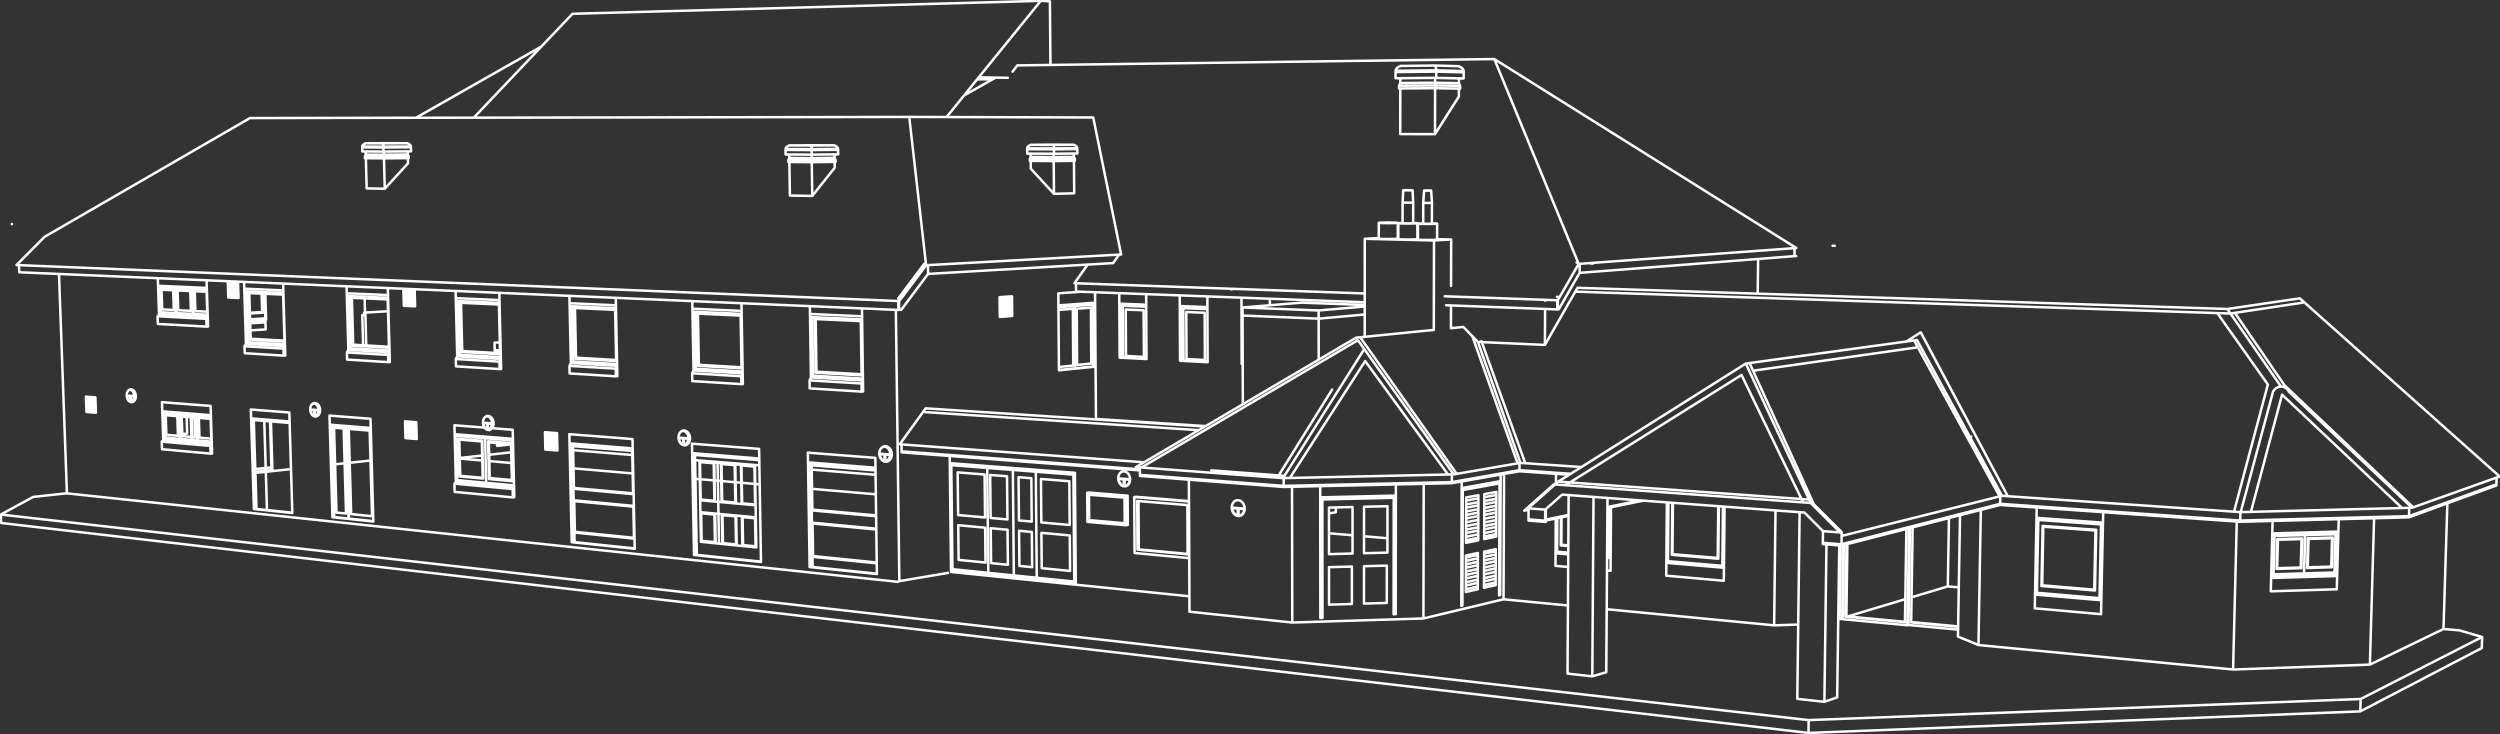 <svg xmlns="http://www.w3.org/2000/svg" xml:space="preserve" width="300" height="88.082"><rect width="100%" height="100%" fill="#333333" stroke="none"/><path fill="none" stroke="#FFF" stroke-linecap="round" stroke-linejoin="round" stroke-miterlimit="10" stroke-width=".709" d="m33.18 28.639-.003-.107M33.263 28.526l-.036-1.287M33.177 28.532l.086-.006M44.686 39.03l.056-.06M30.559 42.237l.861-.093M31.879 42.095l1.878-.203M86.104 42.129l-.007-.648M99.277 33.406l-.04-5.616M99.237 27.79l-.001-.137M99.236 27.653l-.007-.966M80.723 41.787l.078-.131M80.792 40.99l-.081-.143M80.483 40.657l.122.075M80.85 41.499l.014-.171M80.801 41.656l.049-.157M80.845 41.154l-.053-.164M80.864 41.328l-.019-.174M80.711 40.847l-.106-.115M62.506 40.313l.07-.125M62.576 40.188l.043-.15M62.619 40.038l.012-.164M62.631 39.874l-.018-.165M62.613 39.709l-.049-.156M62.564 39.553l-.075-.138M62.489 39.415l-.096-.107M62.281 39.235l.112.073M12.278 35.51l.084.06M12.437 35.663l-.075-.093M12.495 35.781l-.058-.118M12.463 36.441l.051-.109M12.533 35.917l-.038-.136M12.514 36.332l.029-.131M12.55 36.061l-.017-.144M12.543 36.201l.007-.14M28.904 36.749l.093.064M29.078 36.911l-.081-.098M29.141 37.035l-.063-.124M29.183 37.178l-.042-.143M29.158 37.613l.034-.136M29.2 37.328l-.017-.15M29.192 37.477l.008-.149M102.92 45.168l4.796.392M98.671 44.786l3.5.285M102.188 47.716l-.017-2.645M166.508 56.203l.092-6.633M33.412 17.304l1.635.028M35.047 17.332l2.099-2.295M71.655 17.949l2.021.034M73.676 17.983l2.031-2.555M101.586 23.276l-2.522-12.383M95.518 17.795l1.826-.052M91.773 6.755l.436-.568M112.463 28.28l-.001-.105M139.878 31.445l2.247-3.942M133.827 31.177l6.051.268M133.322 30.659l-.812-.837M133.827 31.177l-.505-.518M142.622 26.631l.198-.347M138.402 46.173l2.284-2.02M164.18 45.85l2.515 2.511M166.508 56.203l.235.022M172.729 56.753l4.484.421M172.648 56.779l.081-.026M166.8 56.23l5.848.549M166.743 56.225l.057-.017M14.918 40.872l-.023-.689M19.309 41.27l-4.391-.398M19.445 41.256l-.136.014M19.419 40.454l.026.802M19.419 40.454l-.132.116M19.287 40.57l.022.7M14.942 37.484l4.393.352M19.335 37.836l.003.08M15.028 40.067l4.391.387M14.895 40.183l4.392.387M15.028 40.067l-.133.116M15.021 39.879l-.077-2.316M15.025 39.996l-.004-.117M15.025 39.996l4.392.386M19.413 40.263l.004.119M15.021 39.879l4.392.384M19.417 40.382l.002.072M15.028 40.067l-.003-.071M14.942 37.484l-.002-.039M14.913 36.62l4.395.34M14.94 37.445l-.027-.825M14.94 37.445l4.394.352M19.308 36.96l.026.837M19.334 37.797l.001.039M15.021 39.879l.137-.013M14.944 37.563l-.002-.079M14.644 28.553l-.078-2.332M14.644 28.553l.137-.008M14.781 28.545l-.078-2.318M14.644 28.553l4.402.231M14.781 28.545l4.264.224M14.54 29.548l-.023-.695M14.65 28.743l-.133.11M19.078 29.784l-.137.008M18.941 29.792l-4.401-.244M14.647 28.671l-.003-.118M14.647 28.671l4.403.233M19.046 28.784l.004.12M14.562 26.102l-.023-.685M14.562 26.102l4.404.198M18.944 25.606l.022.694M14.563 26.142l-.001-.04M14.563 26.142l4.405.198M18.966 26.3l.002.04M19.05 28.904l.002.073M14.65 28.743l-.003-.072M14.65 28.743l4.402.234M14.517 28.853l4.401.235M19.052 28.977l-.134.111M19.052 28.977l.026.807M18.918 29.088l.023.704M14.566 26.221l-.003-.079M18.968 26.34l.002.08M19.314 38.127l.057 1.788M18.077 37.858l.071 2.217M18.245 38.041l1.069.086M18.303 39.823l-.058-1.782M18.077 37.858l-.074-.005M18.075 40.068l.073.007M19.371 39.915l-1.068-.092M15.311 39.564l1.049.091M15.927 26.506l-1.052-.048M16.229 28.569l-.073-.004M16.083 26.344l.073.003M16.156 26.347l.073 2.222M14.875 26.458l.059 1.778M18.003 37.853l.072 2.215M16.458 37.729l.072 2.206M18.946 26.645l.058 1.8M14.829 28.496l-.074-2.213M18.972 26.475l-1.266-.058M16.603 39.94l-.073-.005M17.706 26.417l-.074-.003M15.252 37.799l.059 1.765M26.422 37.552l-3.477-.27M22.945 37.282l.025.805M26.446 38.364l-.024-.812M16.302 37.884l-1.05-.085M22.97 38.087l.253 8.187M23.223 46.274l3.47.363M16.53 39.935l-1.324-.116M14.934 28.236l1.052.054M23.107 38.098l.251 8.161M18.148 40.075l1.263.111M19.004 28.445l-1.071-.054M17.933 28.391l-.058-1.796M17.875 26.595l1.071.05M16.156 28.565l-1.327-.069M17.706 26.417l.072 2.233M16.458 37.729l.072.005M14.755 26.283l1.328.061M16.36 39.655l-.058-1.771M17.778 28.65l1.266.066M15.986 28.29l-.059-1.784M16.083 26.344l.073 2.221M17.704 28.646l.074.004M17.632 26.414l.072 2.232M19.339 37.96l-1.262-.102M31.793 39.035l1.889.153M31.805 47.14l-.028-.003M30.316 47.016l.136-.017M34.014 47.401l-3.698-.385M41.363 39.514l5.263.42M41.468 43.684l5.258.481M23.223 46.274l.135-.015M41.473 43.855l-.005-.171M34.013 47.37l-2.208-.23M30.479 47.001l-.236-8.275M31.777 47.137l-.234-8.307M41.343 38.707l2.714.21M44.742 38.97l1.865.144M46.607 39.114l.019.82M46.626 39.934l.004.148M41.363 39.514l-.02-.807M41.468 43.684l-.101-4.024M33.758 38.119l.023.831M30.479 47.001l-.027-.002M41.367 39.66l-.004-.146M46.726 44.165l.004.175M41.603 43.668l-.101-3.997M33.896 46.927l-1.886-.196M31.777 47.137l-1.298-.136M23.358 46.259l.099.01M41.603 43.668l2.608.238M30.053 37.832l3.705.287M31.805 47.14l-.235-8.308M30.316 47.016l-.239-8.362M30.452 46.999l-.239-8.334M30.464 38.928l.867.07M30.243 38.726l1.3.104M31.548 46.684l-.865-.089M30.077 38.654l-.024-.822M41.341 43.98l5.258.487M51.744 40.342l.196 8.931M46.602 43.761l-2.136-.193M43.817 40.166l-2.036-.165M43.857 40.108l.083 3.413M41.863 43.272l2.034.184M44.53 43.477l2.002.18M46.75 45.206l-.133.017M57.434 39.953l.017.844M51.94 49.273l5.694.594M41.739 39.938l2.118.17M44.211 43.906l2.514.231M41.36 44.726l-.019-.746M44.393 40.166l.082 3.389M46.617 45.223l-5.257-.497M46.599 44.467l.131-.127M46.617 45.223l-.018-.756M41.824 43.329l-.085-3.391M44.383 40.151l2.137.172M46.591 43.746l-.08-3.409M46.73 44.34l.02.866M51.725 39.511l5.709.442M43.94 43.521l-2.116-.192M41.473 43.855l5.257.485M73.292 42.06l.145 9.458M73.437 51.518l6.079.634M73.437 51.518l.129-.022M44.383 40.151l.083 3.417M44.211 43.906l-.097-4.026M44.475 43.555l2.116.191M73.278 41.181l6.097.471M46.511 40.337l-2.118-.171M46.52 40.323l.082 3.438M73.292 42.06l-.014-.879M79.375 41.652l.012.894M51.744 40.342l-.019-.831M41.468 43.684l.135-.016M41.341 43.98l.132-.125M73.703 47.582l5.759.542M73.624 42.327l5.767.464M52.059 40.594l5.347.429M52.073 49.254l.127.014M73.568 42.248l.063 4.149M57.454 40.956l-5.446-.436M51.877 40.353l.196 8.901M57.483 44.857l-5.341-.485M57.566 48.878l-5.338-.543M73.708 51.511l5.807.605M73.631 46.397l.016 1.108M52.2 49.268l5.433.566M52.008 40.52l.086 3.918M73.694 50.591l.014.92M57.534 44.933l-5.44-.495M57.615 48.952l-5.434-.554M51.94 49.273l.133-.019M52.117 45.483l.064 2.915M52.167 45.557l5.342.503M57.556 45.994l-5.439-.511M52.181 48.398l.019.87M57.509 46.06l.057 2.818M52.228 48.335l-.061-2.778M52.094 44.438l.023 1.045M73.566 51.496l.142.015M73.748 50.523l-.045-2.941M73.422 42.07l.144 9.426M79.445 46.852l-5.76-.524M73.647 47.505l.047 3.086M79.461 48.052l-5.814-.547M79.446 46.927l-5.815-.53M79.502 51.109l-5.754-.586M79.39 42.715l-5.822-.467M79.503 51.183l-5.809-.592M68.872 40.839l-6.067-.47M62.805 40.369l.016.856M62.992 50.427l6.05.632M62.821 41.225l.171 9.202M68.886 41.709l-.014-.87M63.123 50.406l.123.013M62.953 41.235l.17 9.171M62.992 50.427l.131-.021M68.889 41.855l-5.81-.465M63.246 50.419l5.796.605M63.615 49.237l1.334.135M68.621 49.743l-.046-2.715M68.497 42.376l-1.264-.104M63.546 45.48l1.335.122M63.566 46.559l.049 2.678M63.566 46.559l1.334.125M64.818 42.075l-1.336-.108M67.294 45.821l1.263.116M65.482 45.656l1.3.118M66.721 42.23l-1.302-.105M64.9 46.684l.049 2.688M65.549 49.433l1.299.13M65.501 46.74l1.3.122M65.501 46.74l.048 2.693M66.801 46.862l.047 2.701M67.359 49.615l1.262.128M67.313 46.91l1.262.118M67.313 46.91l.046 2.705M63.592 45.42l1.241.112M64.772 42.137l-1.242-.102M63.637 46.66l.046 2.489M63.683 49.149l1.195.121M64.878 49.27l-.045-2.498M64.833 46.772l-1.196-.112M65.562 46.828l.045 2.528M65.607 49.356l1.18.12M66.787 49.476l-.045-2.538M66.742 46.938l-1.18-.11M68.552 49.645l-.042-2.531M68.51 47.114l-1.129-.106M67.381 47.008l.043 2.523M67.424 49.531l1.128.114M65.538 45.582l1.185.107M66.664 42.306l-1.186-.097M68.452 42.436l-1.172-.096M67.339 45.762l1.17.106M25.888 26.817l-3.143-.143M22.745 26.674l.132 4.292M22.877 30.966l3.14.184M25.862 26.901l.124 4.162M25.986 31.063l-3.058-.177M26.055 32.404l-.137.01M26.029 31.548l.026.856M26.029 31.548l-.13.231M25.899 31.779l.019.635M22.394 32.195l-.019-.629M25.918 32.414l-3.524-.219M63.363 33.334l3.99.233M67.273 34.989l-4.44-.276M51.861 32.955l4.18.248M52.062 32.939l3.978.235M51.861 32.955l.201-.016M62.945 33.612l4.441.264M63.345 28.62l3.857.176M67.282 33.469l-3.853-.225M63.143 33.595l4.242.252M55.915 33.591l.014.692M51.736 33.339l4.179.252M51.75 34.022l-.014-.683M55.929 34.283l-4.179-.261M62.945 33.612l.003.139M67.27 28.704l-3.995-.182M62.945 33.612l.198-.017M63.275 28.522l.088 4.812M56.063 34.271l-.134.012M67.388 34.016l.017.961M52.232 28.11l3.63.166M52.33 32.598l-.098-4.488M55.956 32.809l-3.626-.211M55.862 28.276l.094 4.533M67.202 28.796l.08 4.673M67.388 34.016l-.002-.14M63.429 33.244l-.084-4.624M62.948 33.751l4.44.265M67.405 34.977l-.132.012M62.948 33.751l-.128.257M62.85 28.442l.095 5.17M55.925 28.187l-3.758-.171M52.167 28.016l.101 4.669M52.268 32.685l3.754.219M56.022 32.904l-.097-4.717M67.296 28.644l-.004-.271M67.261 34.276l.012.713M67.388 34.016l-.127.26M63.048 28.451l.095 5.144M67.353 33.567l-.083-4.863M62.82 34.008l4.441.268M62.845 28.174l.005.268M67.292 28.373l-4.447-.199M62.833 34.713l-.013-.705M22.5 31.214l.205-.013M22.5 31.214l3.525.209M22.705 31.201l3.319.196M22.358 26.603l.142 4.611M22.563 26.612l.142 4.589M73.556 34.241l.002.143M73.556 34.241l.195-.017M78.065 29.294l.066 4.806M78.257 34.664l-.002-.143M74.055 33.862l-.071-4.755M73.558 34.384l4.699.28M78.131 34.1l-4.076-.238M73.984 29.107l4.081.187M73.751 34.224l4.503.266M78.271 35.652l-.13.014M73.911 29.007l.074 4.948M78.137 29.2l-4.226-.193M73.558 34.384l-.126.264M73.475 28.925l.081 5.316M78.257 34.664l.014.988M73.556 34.241l4.699.28M41.793 32.331l3.741.221M41.987 32.084l3.541.207M41.591 32.346l.202-.015M41.595 32.477l-.13.242M41.465 32.719l3.944.238M45.538 32.712l-.129.245M41.595 32.477l3.943.235M45.417 27.65l-.005-.255M41.937 27.638l3.425.157M45.409 32.957l.016.672M41.672 27.48l.121 4.851M45.56 33.618l-.135.011M41.469 27.471l.122 4.875M45.412 27.395l-3.949-.176M41.482 33.383l-.017-.664M42.045 31.999l-.108-4.361M45.425 33.629l-3.943-.246M41.591 32.346l3.944.234M45.538 32.712l.022.906M45.419 27.708l-3.544-.162M41.591 32.346l.004.131M45.538 32.712l-.003-.132M41.875 27.546l.112 4.538M22.375 31.566l3.524.213M22.504 31.337l-.129.229M25.886 26.763l-.007-.242M22.504 31.337l3.525.211M22.351 26.363l.007.24M25.879 26.521l-3.528-.158M26.029 31.548l-.004-.125M31.752 31.763l3.725.221M35.48 32.112l.024.88M35.341 26.944l-3.729-.166M35.48 32.112l-.003-.128M31.752 31.763l.003.127M35.349 27.249l-3.334-.152M31.755 31.89l3.725.222M32.015 27.097l.123 4.411M31.619 27.023l.133 4.74M22.5 31.214l.004.123M73.671 28.934l.08 5.29M78.206 34.202l-.069-5.002M73.432 34.648l4.699.285M73.471 28.649l.004.276M78.181 29.139l-.004-.279M78.257 34.664l-.126.269M78.131 34.933l.01.733M73.985 33.955l4.221.247M78.141 35.666l-4.698-.293M78.177 28.86l-4.706-.211M73.443 35.373l-.011-.725M31.626 32.125l3.725.225M31.612 26.778l.007.245M31.644 32.771l-.018-.646M35.368 33.002l-3.724-.231M32.192 31.425l-.118-4.239M31.755 31.89l-.129.235M31.752 31.763l.204-.015M35.348 27.193l-.007-.249M35.309 27.334l.115 4.279M35.48 32.112l-.129.238M35.504 32.992l-.136.01M35.351 32.35l.017.652M51.861 32.955l.003.134M51.864 33.089l-.128.25M56.043 33.338l-.128.253M51.864 33.089l4.179.249M51.746 27.678l.005.26M55.936 28.128l-.005-.263M55.931 27.865l-4.185-.187M56.043 33.338l-.002-.135M56.043 33.338l.02.933M51.751 27.938l.11 5.017M51.953 27.947l.109 4.992M31.956 31.748l3.52.209M32.138 31.508l3.331.195M31.823 27.033l.133 4.715M41.463 27.219l.006.252M41.463 27.219l-.016-.648M45.396 26.74l.016.655M31.612 26.778l-.018-.629M35.324 26.309l.017.635M22.351 26.363l-.019-.612M25.86 25.903l.019.618M51.746 27.678l-.015-.666M55.917 27.191l.014.674M62.845 28.174l-.013-.686M67.28 27.679l.012.694M73.471 28.649l-.011-.706M78.167 28.146l.01.714M120.986 46.565v-.434M120.366 46.678l.62-.113M41.823 41.663l2.025-.223M44.479 41.371l1.994-.22M15.21 37.585l.002.043M15.2 39.646l-.049.004M17.659 40.084l-.075-2.309M17.135 37.739l.056 1.72M17.513 37.77l.075 2.308M17.191 39.459l-.602.057M15.815 37.633l.002.044M24.807 42.511l-1.461.155M24.885 42.502l-.078.009M24.893 42.745l-.008-.243M24.885 42.502l-.125-4.142M23.354 42.911l1.539-.166M45.254 40.337l.005.226M44.984 31.95l.069.004M45.053 31.954l.005.22M45.253 40.318l.001.019M45.46 31.923l-.407.031M44.984 31.95l.476-.036M45.353 40.327l-.031.003M45.259 40.563l1.197-.127M45.322 40.33l-.068.007M45.321 40.324l.001.006M44.967 31.247l.017.703M45.191 40.559l-.006-.246M44.99 32.17l-.006-.22M45.191 40.559l.068.004M45.443 31.212l-.476.035M45.123 32.044l.003.134M45.123 32.044l.34-.026M24.029 28.536l-1.172.068M22.856 28.542l1.139-.066M23.995 28.476l-.051-1.663M23.995 28.476l-.024-.002M24.253 29.046l-1.379.084M23.971 28.474l-.051-1.662M22.855 28.539l1.116-.065M24.186 26.824l.067 2.222M24.006 28.534l-1.149.068M23.977 26.814l.052 1.722M24.029 28.536l-.023-.002M23.954 26.813l.052 1.721M24.254 26.827l.071 2.321M24.311 29.147l.014.001M24.258 29.243l-1.378.084M24.256 29.152l.002.091M24.258 29.243l.002.06M24.325 29.148l-.014.001M22.885 29.49l1.378-.085M97.972 26.64l-2.061.143M95.968 33.742l3.309-.336M22.882 29.388l1.378-.085M22.905 30.134l1.378-.088M24.26 29.303l.003.102M81.543 52.786l-.313-24.509M44.87 38.678l.01-.156M44.66 37.983l-.101-.068M44.817 38.216l-.068-.13M44.749 38.086l-.089-.103M44.88 38.522l-.018-.157M44.862 38.365l-.045-.149M44.769 38.94l.063-.12M44.832 38.82l.038-.142M24.263 29.405l.02.641M5.609 25.035l.716 19.817M95.92 27.9l.001.139M90.604 27.13l1.121-.077M91.725 27.053l.017 1.775M91.742 28.828l-1.121.087M90.621 28.915l-.017-1.785M44.742 38.97l.027-.03M37.747 26.43l-1.018-.043M36.729 26.387l.04 1.52M36.769 27.907l1.018.049M37.787 27.956l-.04-1.526M21.786 25.745l-.927-.04M20.859 25.705l.046 1.452M20.905 27.157l.926.044M21.831 27.201l-.045-1.456M8.896 36.187l-.853-.067M8.043 36.12l.05 1.385M8.093 37.505l.851.069M8.944 37.574l-.048-1.387M86.216 51.961l-.001-.092M97.488 53.018l-11.273-1.149M86.238 42.31l.106 9.402M86.104 42.129l11.306.874M97.41 43.003l.078 10.015M126.396 55.773l-.189.01M126.411 45.062l-.015 10.711M128.928 43.997l-.026 12.167M135.835 54.054l-.099.026M135.878 43.754l-.043 10.3M132.355 44.387l3.523-.633M135.736 54.08l.043-10.122M132.355 44.387l-.033 10.635M132.424 54.994l-.102.028M132.456 44.559l-.032 10.435M135.779 43.958l-3.323.601M134.398 46.495l1.084-.21M135.484 45.975l-1.086.208M132.744 51.582l1.074-.235M132.745 51.277l1.073-.233M132.743 51.927l1.073-.239M134.398 46.495v-.312M135.484 45.975l-.002.31M133.818 51.347l-.002.341M133.818 51.044v.303M132.744 51.582l.001-.305M132.743 51.927l.001-.345M123.531 51.443l2.063-.056M119.771 45.411l.008 10.7M122.439 54.854l-2.068.061M120.371 54.915l-.002-3.385M126.219 45.26l-6.448.151M125.594 51.387l-.004 3.372M123.529 54.82l.002-3.377M125.648 50.211l-2.117.057M119.577 45.22l.01 10.901M122.439 51.474v3.38M123.533 46.07l2.119-.05M122.496 50.295l-2.128.057M117.049 56.531l-.022-12.266M126.207 55.783l.012-10.523M119.779 56.111l-.192.01M125.59 54.759l-2.061.061M120.369 51.53l2.07-.056M176.284 53.267l.105-6.176M160.592 56.785l.124-10.384M214.425 60.333l.38-13.224M221.075 57.115l.35-11.354M136.188 43.107l-.049 11.325M202.064 60.777l.332-13.372M179.055 58.563l.215-12.21M144.161 61.392l.11-16.209M165.132 63.696l.188-14.227M140.979 50.129l1.009.087M145.497 50.517l.185.015M145.682 50.532l.03-4.389M140.995 47.105l-.016 3.024M141.313 49.565l.68.057M141.327 47.038l-.014 2.527M140.84 50.274l.001-.157M141.367 49.508l.626.053M141.382 47.026l-.015 2.482M145.854 46.114l-.034 4.43M145.682 50.532l.138.012M140.841 50.117l.016-2.983M140.979 50.129l-.138-.012M140.876 43.931l.005-.837M140.84 50.274l1.148.099M145.496 50.675l.322.027M140.833 51.411l.007-1.137M145.811 51.852l-.323-.029M141.98 51.513l-1.147-.102M145.818 50.702l-.007 1.15M145.82 50.544l-.002.158M156.044 52.758l-5.202-.461M150.996 50.987l4.916.421M155.912 51.408l.056-5.358M151.043 45.685l-.047 5.302M155.55 50.766l.05-4.744M151.35 50.411l4.2.355M151.391 45.71l-.041 4.701M151.447 45.715l-.043 4.639M150.842 52.297l.01-1.161M156.113 46.061l-.054 5.36M150.852 51.136l5.205.447M155.493 50.697l.048-4.679M151.404 50.354l4.089.343M150.852 51.136l.002-.16M156.059 51.421l-.002.162M155.912 51.408l.147.013M150.854 50.976l.046-5.302M150.996 50.987l-.142-.011M156.057 51.583l-.013 1.175M189.993 54.329l.14-6.661M189.993 54.329l.168.015M190.307 47.506l-.146 6.838M190.307 47.506l-6.006-.433M184.171 53.83l.13-6.757M184.336 53.844l-.165-.014M184.463 47.258l-.127 6.586M190.133 47.668l-5.67-.41M184.168 54.002l5.99.515M190.161 54.344l-.003.173M184.336 53.844l5.657.485M184.168 54.002l.003-.172M184.145 55.246l.023-1.244M190.131 55.776l-5.986-.53M190.158 54.517l-.027 1.259M189.697 48.153l-4.843-.355M184.916 47.871l-.103 5.296M184.854 47.798l-.107 5.431M184.301 47.073l.017-.935M189.629 48.217l-4.713-.346M184.747 53.229l4.835.408M190.326 46.559l-.019.947M184.813 53.167l4.705.396M189.582 53.637l.115-5.484M189.518 53.563l.111-5.346M205.718 52.173l.091-3.468M208.482 52.091l-.002.055M208.471 52.091l-2.753.082M205.809 48.705l2.754-.075M208.48 52.146l2.743-.081M206.049 51.622l2.129-.062M208.232 51.619l-2.244.067M205.471 53.71l5.963-.184M208.563 48.63l-.092 3.461M205.605 48.478l5.973-.163M211.434 53.526l.033-1.199M211.225 52.009l-2.743.082M205.502 52.506l-.031 1.204M205.635 47.35l-.03 1.128M211.467 52.327l.111-4.012M205.605 48.478l-.103 4.028M205.716 52.229l2.753-.083M211.003 48.918l-2.121.059M205.768 48.65l-.097 3.674M205.671 52.324l5.638-.169M211.309 52.155l.101-3.658M211.578 48.315l.031-1.122M208.246 48.993l-2.13.059M211.223 52.065l.002-.056M210.934 51.479l.069-2.561M208.882 48.977l-.069 2.564M208.305 48.931l-.073 2.688M208.813 51.541l2.121-.062M205.988 51.686l.073-2.694M208.178 51.56l.068-2.567M205.718 52.173l-.002.056M211.467 52.327l-5.965.179M208.471 52.091l-.002.055M206.116 49.052l-.067 2.57M206.061 48.992l2.244-.061M208.754 51.604l.072-2.688M211.063 48.854l-.075 2.684M208.826 48.916l2.237-.062M208.575 48.63l2.743-.075M211.318 48.555l-.093 3.454M211.41 48.497l-5.642.153M208.482 52.091l.093-3.461M210.988 51.538l-2.234.066M119.577 45.22l-.001-1.013M126.412 44.054l-.001 1.008M126.411 45.062l-6.834.158M132.355 44.387l.002-.604M135.88 43.162l-.002.592M81.461 28.287l-.01-.807M81.526 28.282l-.065.005M2.017 24.881l-.024-.644M84.131 24.236l.01.794M84.141 25.03h0M49.194 4.486l-11.328 6.435M4.319 21.67l-2.547 2.558M22.866 10.947 4.319 21.67M82.439 10.845l1.523 13.401M83.962 24.246l-2.427 3.237M52.01 1.524l-2.816 2.962M94.324.354l-5.599 6.907M95.15.396l-.826-.042M95.198 6.147 95.15.396M88.571 7.45l1.42-.014M37.099 13.236l-.001-.013M37.098 13.223l-1.634-.009M35.464 13.215v-.001M35.465 13.232v-.003M34.937 13.25v-.014M37.146 15.037l-.013-.472M33.3 13.228l2.164-.014M33.301 13.242l-.001-.014M37.125 14.239l-.008-.282M34.964 14.261l-.007-.285M34.964 14.261l-1.636-.013M33.328 14.248l-.008-.283M34.964 14.261l2.161-.022M35.047 17.332l-.074-2.743M33.259 14.574l-.005-.163M34.965 14.589l-.004-.164M34.961 14.425l-1.707-.014M37.211 14.564l-.004-.162M37.207 14.402l-2.246.023M33.007 13.595l-.003-.076M34.917 13.607l-.002-.077M37.41 13.588l-.002-.076M37.41 13.588l-2.493.019M34.917 13.607l-1.91-.012M33.017 13.962l-.01-.367M37.125 14.239l.082.163M34.961 14.425l.003-.164M33.004 13.519l1.911.011M34.915 13.53l2.493-.018M33.053 13.4l.029-.034M33.082 13.366l.035-.032M33.004 13.519l.001-.004M33.014 13.476l.016-.038M33.03 13.438l.023-.038M33.005 13.515l.009-.039M35.464 13.228l.001.001M33.251 13.258l.05-.016M33.157 13.305l.045-.025M33.117 13.334l.04-.029M33.202 13.28l.049-.022M35.458 13.215l-2.099.013M35.458 13.215l.006.013M33.357 13.228h.002M33.254 14.411l.074-.163M37.353 13.395l.024.036M37.322 13.36l.031.035M37.149 13.253l.05.021M37.04 13.223h.001M37.245 13.299l.041.029M37.199 13.274l.046.025M37.286 13.328l.036.032M37.099 13.236l.05.017M33.412 17.304l-.075-2.729M34.937 13.25l-.004.017M34.915 13.526v.004M34.917 13.411l-.002.037M34.921 13.344l-.003.032M34.915 13.486v.04M34.924 13.314l-.003.03M34.915 13.448v.038M34.928 13.289l-.004.025M34.933 13.267l-.005.022M34.918 13.376l-.001.035M37.396 13.469l.011.039M37.407 13.508l.001.004M34.942 13.235v.001M37.377 13.431l.019.038M37.419 13.954l-.009-.366M34.926 13.976l-.009-.369M75.678 13.428v-.016M75.678 13.412l-2.017-.01M73.661 13.402h0M73.662 13.428v-.011M73.607 13.444v-.015M75.707 15.428l-.008-.523M71.584 13.418l2.077-.016M71.584 13.434v-.016M75.694 14.542l-.005-.313M73.624 14.568l-.005-.316M73.624 14.568l-2.022-.016M71.602 14.552l-.005-.314M73.624 14.568l2.07-.026M73.676 17.983l-.046-3.049M71.522 14.915l-.002-.181M73.632 14.934l-.003-.183M73.629 14.751l-2.109-.017M75.784 14.903l-.003-.18M75.781 14.723l-2.152.028M71.261 13.827l-.001-.085M73.623 13.841l-.001-.085M76.011 13.818l-.001-.084M76.011 13.818l-2.388.023M73.623 13.841l-2.362-.014M71.268 14.235l-.007-.408M75.694 14.542l.087.181M73.629 14.751l-.005-.183M71.26 13.742l2.362.014M73.622 13.756l2.388-.022M71.314 13.611l.032-.039M71.346 13.572l.038-.035M71.26 13.742v-.004M71.271 13.694l.018-.043M71.289 13.651l.025-.04M71.26 13.738l.011-.044M73.662 13.417h0M71.53 13.452l.054-.018M71.428 13.504l.049-.027M71.384 13.537l.044-.033M71.477 13.477l.053-.025M73.663 13.402l-.001.015M71.646 13.419l.001-.001M71.52 14.734l.082-.182M75.952 13.603l.026.041M75.919 13.565l.033.038M75.732 13.446l.054.024M75.615 13.412l.001.001M75.615 13.412l-1.952-.01M75.835 13.498l.045.031M75.786 13.47l.049.028M75.88 13.529l.039.036M75.678 13.428l.054.018M71.655 17.949l-.048-3.033M73.607 13.444l.002.019M73.621 13.752l.001.004M73.618 13.624l.001.041M73.615 13.548l.001.036M73.62 13.708l.001.044M73.613 13.516l.002.032M73.619 13.665l.001.043M73.611 13.487l.002.029M73.609 13.463l.002.024M73.616 13.584l.002.04M75.997 13.686l.012.044M76.009 13.73l.001.004M73.605 13.428v.001M75.978 13.644l.019.042M76.017 14.225l-.006-.407M73.629 14.252l-.006-.411M12.395 36.523l-.056.038M12.214 35.481l.09.066M12.445 35.771l.041.144M12.304 35.547l.079.099M12.12 35.455l.094.026M12.383 35.646l.062.125M12.503 36.067l-.007.152M11.94 35.52l.086-.051M12.278 35.51l-.064-.029M12.026 35.469l.094-.014M11.785 36.297l-.038-.135M11.747 36.162l-.017-.142M11.766 35.748l.05-.11M11.94 35.52l-.056.036M12.09 36.595l-.089-.026M11.843 36.415l-.058-.118M11.964 35.507l.088-.012M11.737 35.878l.029-.13M12.258 36.534l-.08.049M11.816 35.638l.068-.082M12.486 35.915l.017.152M11.73 36.02l.007-.142M11.73 36.02l.683.051M12.396 35.928l.017.143M12.358 35.792l.038.136M12.3 35.675l.058.117M12.226 35.582l.074.093M12.142 35.521l.084.061M12.052 35.495l.09.026M11.884 35.556l.08-.049M12.178 36.583l-.088.012M12.001 36.569l-.084-.061M12.377 36.344l-.051.108M12.413 36.071l-.007.142M12.326 36.452l-.068.082M11.917 36.508l-.074-.093M12.406 36.213l-.029.131M12.065 36.597l-.064-.028M12.253 36.611l-.093.013M12.411 36.473l-.072.088M12.496 36.219l-.031.137M12.465 36.356l-.054.117M12.339 36.561l-.086.05M12.16 36.624l-.095-.027M12.359 36.325l.028-.122M12.312 36.429l.047-.104M12.248 36.506l.064-.077M12.171 36.552l.077-.046M12.108 36.561l.063-.009M12.092 36.078l.016.483M12.392 36.102l-.3-.024M12.387 36.203l.005-.101M12.049 36.08l-.292-.021M12.065 36.552l-.016-.472M12.006 36.533l.059.019M11.927 36.477l.079.056M11.858 36.39l.069.087M11.805 36.28l.053.11M11.769 36.154l.036.126M11.757 36.059l.012.095M29.026 37.814l-.055.04M28.841 36.72l.099.068M29.094 37.024l.044.153M28.94 36.788l.086.104M28.736 36.69l.105.03M29.026 36.892l.068.132M29.157 37.336l-.01.158M28.538 36.758l.095-.054M28.904 36.749l-.063-.029M28.633 36.704l.103-.014M28.368 37.575l-.042-.141M28.326 37.434l-.017-.151M28.351 36.998l.056-.115M28.538 36.758l-.055.039M28.703 37.89l-.099-.028M28.431 37.7l-.063-.125M28.572 36.746l.097-.013M28.317 37.135l.034-.137M28.89 37.827l-.09.051M28.407 36.883l.076-.086M29.138 37.177l.019.159M28.309 37.283l.008-.148M28.309 37.283l.755.058M29.047 37.189l.017.152M29.005 37.047l.042.142M28.942 36.923l.063.124M28.861 36.825l.081.098M28.768 36.761l.093.064M28.669 36.733l.099.028M28.483 36.797l.089-.051M28.8 37.878l-.097.012M28.604 37.862l-.092-.064M29.022 37.626l-.057.115M29.064 37.341l-.008.148M28.965 37.741l-.075.086M28.512 37.798l-.081-.098M29.056 37.489l-.034.137M28.667 37.892l-.063-.03M28.875 37.907l-.103.013M29.051 37.763l-.08.091M29.147 37.494l-.035.146M29.112 37.64l-.061.123M28.971 37.854l-.096.053M28.772 37.92l-.105-.028M29.002 37.607l.032-.128M28.949 37.716l.053-.109M28.878 37.797l.071-.081M28.793 37.845l.085-.048M28.724 37.854l.069-.009M28.709 37.347l.015.507M29.041 37.372l-.332-.025M29.034 37.479l.007-.107M28.662 37.349l-.323-.025M28.676 37.844l-.014-.495M28.61 37.825l.066.019M28.524 37.765l.086.06M28.449 37.673l.075.092M28.39 37.558l.059.115M28.351 37.425l.039.133M28.339 37.324l.012.101M44.686 39.03l-.054.041M44.498 37.885l.107.072M44.772 38.205l.048.158M44.605 37.957l.094.109M44.383 37.854l.115.031M44.699 38.066l.073.139M44.839 38.531l-.011.165M44.166 37.924l.104-.056M44.559 37.915l-.061-.03M44.27 37.868l.113-.014M43.981 38.779l-.044-.149M43.937 38.63l-.019-.157M43.966 38.175l.063-.12M44.166 37.924l-.054.041M44.346 39.108l-.107-.028M44.05 38.909l-.069-.13M44.21 37.912l.107-.013M43.929 38.317l.037-.142M44.551 39.044l-.098.053M44.029 38.055l.083-.09M44.82 38.363l.019.168M43.918 38.473l.011-.156M43.918 38.473l.828.063M44.728 38.378l.018.158M44.683 38.229l.045.149M44.614 38.099l.069.13M44.526 37.996l.088.103M44.425 37.929l.101.067M44.317 37.899l.108.03M44.112 37.965l.098-.053M44.453 39.097l-.107.011M44.239 39.08l-.101-.068M44.697 38.834l-.062.12M44.746 38.536l-.011.155M44.635 38.954l-.084.09M44.735 38.691l-.038.143M44.3 39.109l-.061-.029M44.528 39.128l-.113.013M44.721 38.977l-.089.094M44.828 38.696l-.04.153M44.788 38.849l-.067.128M44.632 39.071l-.104.057M44.415 39.141l-.115-.032M44.676 38.814l.036-.133M44.617 38.928l.059-.114M44.539 39.013l.078-.085M44.446 39.062l.093-.049M44.369 39.07l.077-.008M44.356 38.541l.013.529M44.719 38.569l-.363-.028M44.712 38.681l.007-.112M44.305 38.543l-.354-.027M44.317 39.06l-.012-.517M44.245 39.041l.072.019M44.151 38.978l.094.063M44.069 38.882l.082.096M44.005 38.761l.064.121M43.963 38.622l.042.139M43.951 38.516l.012.106M8.813 37.408l-.004-.134M8.113 36.277l.003.09M8.116 36.367l.663.052M8.779 36.419l-.004-.09M8.775 36.329l-.662-.052M8.151 37.354l.662.054M8.116 36.367l.006.148M8.146 37.221l.005.133M8.142 37.087l.004.134M8.137 36.96l.005.127M8.132 36.8l.005.16M8.126 36.648l.006.152M8.122 36.515l.004.133M8.784 36.566l-.005-.147M8.789 36.701l-.005-.135M8.794 36.853l-.005-.152M8.8 37.013l-.006-.16M8.804 37.141l-.004-.128M8.809 37.274l-.005-.133M8.126 36.648l.663.053M8.122 36.515l.662.051M8.132 36.8l.662.053M8.137 36.96l.663.053M8.804 37.141l-.662-.054M8.809 37.274l-.663-.053M37.932 39.947l-1.014-.083M36.918 39.864l-.041-1.51M37.779 39.765l-.004-.147M36.958 38.525l.003.098M36.961 38.623l.789.063M37.75 38.686l-.002-.099M37.748 38.587l-.79-.062M36.99 39.7l.789.065M36.961 38.623l.004.161M36.877 38.354l1.016.079M37.893 38.433l.039 1.514M36.986 39.555l.004.145M36.982 39.408l.004.147M36.979 39.271l.003.137M36.974 39.096l.005.175M36.969 38.931l.005.165M36.965 38.784l.004.147M37.754 38.847l-.004-.161M37.758 38.993l-.004-.146M37.763 39.158l-.005-.165M37.767 39.333l-.004-.175M37.771 39.472l-.004-.139M37.775 39.618l-.004-.146M36.969 38.931l.789.062M36.965 38.784l.789.063M36.974 39.096l.789.062M36.979 39.271l.788.062M37.771 39.472l-.789-.064M37.775 39.618l-.789-.063M50.647 40.986l-1.09-.089M49.557 40.897l-.036-1.564M50.483 40.797l-.004-.151M49.607 39.511l.003.101M49.61 39.612l.848.067M50.458 39.679l-.002-.102M50.456 39.577l-.849-.066M49.635 40.729l.848.068M49.61 39.612l.004.167M49.521 39.333l1.091.084M50.612 39.417l.035 1.569M49.632 40.577l.003.152M49.628 40.427l.004.15M49.625 40.282l.003.145M49.621 40.102l.004.18M49.617 39.931l.004.171M49.614 39.779l.003.152M50.461 39.846l-.003-.167M50.465 39.997l-.004-.151M50.469 40.169l-.004-.172M50.473 40.351l-.004-.182M50.476 40.494l-.003-.143M50.479 40.646l-.003-.152M49.617 39.931l.848.066M49.614 39.779l.847.067M49.621 40.102l.848.067M49.625 40.282l.848.069M50.476 40.494l-.848-.067M50.479 40.646l-.847-.069M37.632 27.777l-.004-.148M36.81 26.557l.003.098M36.813 26.655l.791.035M37.604 26.69l-.003-.099M37.601 26.591l-.791-.034M36.841 27.74l.791.037M36.813 26.655l.004.162M36.837 27.594l.004.146M36.833 27.446l.004.148M36.83 27.307l.003.139M36.825 27.131l.005.176M36.821 26.964l.004.167M36.817 26.817l.004.147M37.608 26.852l-.004-.162M37.612 27l-.004-.148M37.616 27.167 37.612 27M37.621 27.344l-.005-.177M37.625 27.482l-.004-.138M37.628 27.629l-.003-.147M36.821 26.964l.791.036M36.817 26.817l.791.035M36.825 27.131l.791.036M36.83 27.307l.791.037M37.625 27.482l-.792-.036M37.628 27.629l-.791-.035M21.69 27.03l-.004-.14M20.934 25.868l.003.094M20.937 25.962l.72.031M21.657 25.993l-.003-.094M21.654 25.899l-.72-.031M20.969 26.997l.721.033M20.937 25.962l.005.154M20.965 26.856l.004.141M20.96 26.716l.005.14M20.957 26.583l.003.133M20.951 26.416l.006.167M20.946 26.257l.005.159M20.942 26.116l.004.141M21.662 26.148l-.005-.155M21.667 26.289l-.005-.141M21.671 26.448l-.004-.159M21.677 26.616l-.006-.168M21.681 26.75l-.004-.134M21.686 26.89l-.005-.14M20.946 26.257l.721.032M20.942 26.116l.72.032M20.951 26.416l.72.032M20.957 26.583l.72.033M21.681 26.75l-.721-.034M21.686 26.89l-.721-.034M62.413 40.406l-.05.044M62.222 39.204l.119.076M62.523 39.541l.052.167M62.341 39.28l.102.116M62.096 39.172l.126.032M62.443 39.396l.08.145M62.595 39.884l-.013.174M61.855 39.244l.116-.058M62.281 39.235l-.059-.031M61.971 39.186l.125-.014M61.654 40.142l-.048-.157M61.606 39.985l-.019-.166M61.643 39.508l.069-.126M61.855 39.244l-.05.044M62.055 40.489l-.118-.031M61.729 40.278l-.075-.136M61.914 39.232l.117-.012M61.6 39.657l.043-.149M62.281 40.422l-.109.055M61.712 39.382l.093-.094M62.575 39.708l.02.176M61.587 39.819l.013-.162M61.587 39.819l.913.071M62.481 39.724l.019.166M62.433 39.567l.048.157M62.357 39.43l.076.137M62.261 39.322l.096.108M62.149 39.25l.112.072M62.031 39.22l.118.03M61.805 39.288l.109-.056M62.172 40.477l-.117.012M61.937 40.458l-.111-.072M62.444 40.202l-.07.126M62.5 39.89l-.013.163M62.374 40.328l-.093.094M61.826 40.386l-.097-.108M62.487 40.053l-.043.149M61.996 40.489l-.059-.031M62.247 40.509l-.125.012M62.461 40.351l-.098.099M62.582 40.058l-.046.159M62.536 40.217l-.075.134M62.363 40.45l-.116.059M62.122 40.521l-.126-.032M62.421 40.182l.04-.141M62.355 40.302l.066-.12M62.268 40.389l.087-.087M62.165 40.44l.103-.051M62.081 40.449l.084-.009M62.07 39.894l.011.555M62.47 39.924l-.4-.03M62.461 40.041l.009-.117M62.013 39.895l-.389-.03M62.023 40.438l-.01-.543M61.944 40.417l.079.021M61.84 40.35l.104.067M61.75 40.249l.09.101M61.681 40.122l.069.127M61.636 39.976l.045.146M61.624 39.865l.012.111M112.462 28.175l.094-.008M112.462 28.175l.094.003M112.478 33.163l.093-.01M112.463 28.28l.015 4.883M107.224 32.864v.029M103.644 32.528l-.025-4.212M101.765 32.585l2.114.108M101.643 32.579l.122.006M102.026 32.445l1.618.083M101.611 27.725l2.241.088M102 28.25l.026 4.195M101.735 27.909l.03 4.676M103.853 27.993l-2.118-.084M103.619 28.316 102 28.25M101.611 27.725l.032 4.854M107.224 32.864l2.178.112M107.492 32.724l1.661.084M107.075 27.939l2.307.092M109.153 32.808l-.017-4.268M107.202 28.126l.022 4.738M109.383 28.213l-2.181-.087M109.136 28.54l-1.663-.068M107.473 28.472l.019 4.252M107.098 32.858l.126.006M107.075 27.939l.023 4.919M95.92 27.9l3.316-.247M95.965 33.44l1.292-.128M99.277 33.406l-.207-.01M99.07 33.396l-1.643.166M97.427 33.562l-1.459.147M97.606 33.255l1.283-.128M99.236 27.653l-.208-.008M99.029 27.805l.041 5.591M98.857 28.079l-1.285.098M97.222 28.183l-1.299.099M97.257 33.312l-.035-5.129M97.383 27.929l.044 5.633M97.572 28.177l.034 5.078M98.889 33.127l-.032-5.048M112.556 28.063l6.876.269M119.432 28.332l4.166-.357M119.434 29.072l.004 3.709M112.558 28.791l6.876.281M119.432 28.332l.002.74M119.434 29.072l4.164-.374M140.993 28.236l.005-.826M141.043 28.231l-.05.005M143.02 24.934h-.006M162.438 22.585h-.006M162.438 22.585h-.008M162.438 22.585v.005M162.438 22.699l-.01.724M132.111 6.282v-.021M129.958 7.317l2.151.049M129.96 6.22v-.021M129.96 6.199l2.151.062M129.956 8.248l-3.145.023M132.109 7.371l.426-.004M129.958 7.317l-3.147.03M132.535 7.367l-2.478-.056M130.057 7.311l-3.677.035M126.38 7.346l.431.009M126.813 6.258v-.021M129.957 7.751l.001-.434M129.957 7.751l-3.146.027M129.957 7.751l2.15.044M129.96 6.199l-3.147.038M129.956 8.248l2.149.038M129.945 12.401l.011-4.153M132.104 8.999l-2.159 3.402M126.697 8.271v-.246M126.697 8.271l.114.002M129.98 8.247v-.248M129.98 8.247l-3.283.024M129.98 7.999l-3.283.026M132.217 8.286l-2.237-.039M132.217 8.286v-.245M132.217 8.041l-2.237-.042M126.381 6.791v-.116M130.057 6.751l.002-.117M132.537 6.814l.001-.114M132.537 6.814l-2.48-.063M130.057 6.751l-3.676.04M126.38 7.346l.001-.555M132.105 8.287l.112-.001M132.107 7.795l.11.246M129.98 7.999l-.023-.248M129.945 12.401l-3.14-.006M126.381 6.675l3.678-.041M130.059 6.634l2.479.066M126.455 6.497l.042-.053M126.497 6.444l.051-.048M126.381 6.675l.001-.006M126.396 6.61l.025-.058M126.421 6.552l.034-.055M126.382 6.669l.014-.059M126.741 6.283l.072-.025M126.605 6.353l.065-.038M126.548 6.396l.057-.043M126.67 6.315l.071-.032M126.697 8.025l.114-.247M132.466 6.521l.033.056M132.424 6.47l.042.051M132.184 6.307l.068.032M132.316 6.378l.058.043M132.252 6.339l.064.039M132.374 6.421l.05.049M132.111 6.282l.073.025M129.96 6.22l.017.024M130.057 6.629l.002.005M130.041 6.456l.008.055M130.02 6.355l.011.048M130.055 6.569l.002.06M130.007 6.313l.013.042M130.049 6.511l.006.058M129.992 6.275l.015.038M129.977 6.244l.015.031M130.031 6.403l.01.053M132.521 6.635l.016.059M132.537 6.694l.001.006M132.499 6.577l.022.058M132.535 7.367l.002-.553M130.057 7.311v-.56M135.307 5.615l7.623 18.51M97.31 13.373v-.016M97.31 13.357l-2.069-.009M95.241 13.349v-.001M95.241 13.372v-.009M95.481 13.388v-.015M97.344 17.743l-.023-2.936M93.404 13.363l1.837-.015M93.404 13.378v-.015M97.318 14.455l-.002-.304M95.49 14.479l-.003-.307M95.49 14.479l-2.076-.015M93.414 14.464l-.002-.305M95.49 14.479l1.828-.024M95.518 17.795l-.025-2.961M93.336 14.816l-.002-.175M95.501 14.834l-.001-.177M95.5 14.657l-2.166-.016M97.402 14.806l-.002-.176M97.4 14.63l-1.9.027M93.093 13.76l-.001-.082M95.517 13.774l-.001-.083M97.626 13.752l-.001-.082M97.626 13.752l-2.109.022M95.517 13.774l-2.424-.014M93.097 14.157l-.004-.397M97.318 14.455l.082.175M95.5 14.657l-.01-.178M93.092 13.678l2.424.013M95.516 13.691l2.109-.021M93.145 13.55l.03-.037M93.175 13.513l.037-.035M93.092 13.678v-.004M93.103 13.631l.018-.041M93.121 13.59l.024-.04M93.092 13.674l.011-.043M95.242 13.362l-.001.001M93.353 13.396l.051-.018M93.254 13.447l.047-.028M93.212 13.478l.042-.031M93.301 13.419l.052-.023M95.248 13.349l-.006.013M93.464 13.364l.001-.001M93.334 14.641l.08-.177M97.571 13.543l.025.039M97.54 13.506l.031.037M97.362 13.39l.051.023M97.25 13.357l.001.001M97.25 13.357l-2.002-.008M97.46 13.44l.043.031M97.413 13.413l.047.027M97.503 13.471l.037.035M97.31 13.373l.052.017M95.481 13.388l.005.018M95.516 13.687v.004M95.51 13.562l.003.04M95.502 13.489l.004.035M95.515 13.644l.001.043M95.497 13.458l.005.031M95.513 13.602l.002.042M95.492 13.43l.005.028M95.486 13.406l.006.024M95.506 13.524l.004.038M97.614 13.624l.011.042M97.625 13.666v.004M95.475 13.373h0M97.596 13.582l.018.042M97.629 14.147l-.003-.395M95.52 14.172l-.003-.398M93.424 15.525l-.007-.708M93.424 15.525l2.094 2.27M91.66 28.71l-.001-.102M91.646 27.183l-.96.067M90.701 28.784l.959-.074M90.686 27.25l.001.12M90.687 27.37l.001.115M90.687 27.37l.96-.068M91.647 27.302l-.001-.119M90.7 28.681l.001.103M90.698 28.535l.002.146M90.696 28.352l.002.183M90.695 28.171l.001.181M90.693 28.005l.002.166M90.689 27.661l.004.344M90.688 27.485l.001.176M91.648 27.417l-.001-.115M91.649 27.592l-.001-.175M91.654 28.101l-.001-.166M91.656 28.28l-.002-.179M91.658 28.462l-.002-.182M91.659 28.608l-.001-.146M90.693 28.005l.96-.07M90.689 27.661l.96-.069M90.695 28.171l.959-.07M90.688 27.485l.96-.068M90.698 28.535l.96-.073M90.696 28.352l.96-.072M90.7 28.681l.959-.073M111.659 46.508l-.058-.178M111.601 46.33l-.021-.187M111.657 45.791l.093-.142M112.167 46.908l-.151-.037M111.753 46.663l-.094-.155M112.011 45.485l.152-.011M111.599 45.959l.058-.168M112.461 46.837l-.142.059M111.75 45.649l.12-.103M111.58 46.143l.019-.184M111.58 46.143l1.172.096M112.732 46.052l.02.187M112.673 45.873l.059.179M112.579 45.717l.094.156M112.457 45.594l.122.123M112.315 45.51l.142.084M112.163 45.474l.152.036M111.87 45.546l.141-.061M112.319 46.896l-.152.012M112.016 46.871l-.141-.084M112.675 46.592l-.093.14M112.752 46.239l-.019.184M112.582 46.732l-.121.105M111.875 46.787l-.122-.124M112.733 46.423l-.058.169M112.645 46.568l.055-.158M112.558 46.701l.087-.133M112.443 46.799l.115-.098M112.311 46.855l.132-.056M112.202 46.863l.109-.008M112.2 46.235l.002.628M112.714 46.277l-.514-.042M112.7 46.41l.014-.133M112.126 46.236l-.501-.042M112.128 46.85l-.002-.614M112.026 46.824l.102.026M111.895 46.747l.131.077M111.781 46.631l.114.116M111.694 46.485l.087.146M111.639 46.32l.055.165M111.625 46.194l.014.126M101.394 43.851l-.055-.168M101.339 43.683l-.019-.177M101.39 43.173l.085-.134M101.864 44.227l-.14-.035M101.481 43.998l-.087-.147M101.715 42.882l.14-.012M101.337 43.332l.053-.159M102.134 44.157l-.131.058M101.475 43.039l.11-.099M101.32 43.506l.017-.174M101.32 43.506l1.081.085M102.381 43.413l.02.178M102.326 43.245l.055.168M102.239 43.098l.087.147M102.126 42.981l.113.117M101.995 42.903l.131.078M101.855 42.87l.14.033M101.585 42.94l.13-.058M102.003 44.215l-.139.012M101.724 44.192l-.131-.078M102.33 43.925l-.085.134M102.401 43.591l-.018.174M102.245 44.059l-.111.098M101.593 44.114l-.112-.116M102.383 43.765l-.053.16M102.303 43.902l.05-.15M102.223 44.028l.08-.126M102.118 44.122l.105-.094M101.995 44.177l.123-.055M101.895 44.185l.1-.008M101.891 43.59l.004.595M102.365 43.627l-.474-.037M102.353 43.752l.012-.125M101.823 43.591l-.462-.035M101.827 44.172l-.004-.581M101.733 44.148l.094.024M101.611 44.076l.122.072M101.506 43.967l.105.109M101.426 43.83l.08.137M101.375 43.674l.051.156M101.361 43.556l.014.118M80.723 41.787l-.041.041M80.427 40.625l.13.08M80.756 40.979l.056.175M79.914 40.77l.109-.105M80.557 40.705l.112.121M80.289 40.591l.138.034M80.669 40.826l.087.153M80.833 41.339l-.017.182M80.023 40.665l.128-.061M80.483 40.657l-.056-.032M80.151 40.604l.138-.013M79.914 40.77h0M79.804 41.605l-.052-.164M79.752 41.441l-.02-.173M79.795 40.94l.078-.13M80.242 41.972l-.13-.034M79.885 41.749l-.081-.144M80.095 40.653l.13-.012M79.747 41.098l.048-.158M79.914 40.77l-.041.04M80.492 41.901l-.12.058M80.812 41.154l.021.185M79.732 41.268l.015-.17M79.732 41.268l1.004.077M80.717 41.171l.019.174M80.664 41.007l.053.164M80.583 40.862l.081.145M80.477 40.749l.106.113M80.355 40.673l.122.076M80.225 40.641l.13.032M79.975 40.711l.12-.058M80.372 41.959l-.13.013M80.112 41.938l-.121-.076M80.673 41.673l-.078.131M80.736 41.345l-.015.171M80.595 41.804l-.103.097M79.991 41.862l-.106-.113M80.721 41.516l-.048.157M80.169 41.971l-.057-.033M80.445 41.992l-.138.014M80.682 41.828l-.109.104M80.816 41.521l-.051.167M80.765 41.688l-.083.14M80.573 41.932l-.128.06M80.307 42.006l-.138-.035M80.647 41.651l.045-.148M80.574 41.775l.073-.124M80.477 41.867l.097-.092M80.364 41.921l.113-.054M80.271 41.93l.093-.009M80.263 41.347l.008.583M80.703 41.381l-.44-.034M80.692 41.503l.011-.122M80.2 41.349l-.429-.034M80.208 41.917l-.008-.568M80.121 41.896l.087.021M80.007 41.825l.114.071M79.909 41.719l.098.106M79.833 41.585l.076.134M79.785 41.432l.048.153M79.771 41.315l.014.117M103.285 43.187l12.99.996M116.275 44.183l15.196-.341M81.75 41.063l21.532 1.625M131.471 43.842l6.108-1.074M181.016 45.803l-14.336 3.659M217.958 46.919l7.897-2.872M217.958 46.919l-15.251.399M181.016 45.803l21.691 1.515M166.68 49.462l-1.687-.134M137.579 42.768l4.631.323M81.742 40.434l.008.629M81.75 41.063l.001.089M103.285 43.282v-.095M116.275 44.281v-.098M116.275 44.183l-.002-.702M116.273 43.273v-.003M116.273 43.27l-6.542-.489M131.469 43.939l.002-.097M131.471 43.842l.002-.695M116.282 43.27h-.009M137.578 42.862l.001-.094M137.579 42.768l.003-.648M138.398 47.317v-.108M166.68 49.577v-.115M166.68 49.462l.013-.941M166.564 48.393l-1.556-.121M181.014 45.906l.002-.103M181.016 45.803l.011-.684M202.704 47.427l.003-.109M202.707 47.318l.02-.764M217.954 47.026l.004-.107M217.958 46.919l.022-.753M225.854 44.146l.001-.099M225.855 44.047l.021-.614M165.008 48.272l-.015 1.056M164.993 49.328l-.001.114M139.906 46.329l-1.504-.116M139.9 47.438l-1.502-.121M139.906 46.329l-.006 1M139.9 47.329l-1.502-.12M139.9 47.329v.109M139.906 46.329l.059-.012M139.965 46.317l-.041-.003M139.959 47.427v-.11M139.9 47.438l.059-.011M139.96 47.231l2.052-.418M145.529 46.098l2.957-.603M139.965 46.277v.04M139.965 46.317l-.005.914M139.96 47.231l-.001.086M123.555 31.821l-.735-1.029M102.022 45.095l.017 2.646M98.521 44.81l3.501.285M98.541 47.433l-.02-2.623M102.039 47.741l-3.498-.308M102.171 45.071l-.149.024M102.188 47.716l-.149.025M98.671 44.786l-.15.024M107.74 50.712l-4.938-.464M102.771 45.191l4.946.405M102.802 50.248l-.031-5.057M102.92 45.168l-.149.023M103.064 49.942l4.528.422M103.038 45.545l.026 4.397M98.649 44.98l.017 2.304M98.666 47.284l3.243.284M98.679 44.982l.017 2.297M98.696 47.279l3.213.282M98.666 47.284l.03-.005M103.183 49.921l4.409.41M103.157 45.555l.026 4.366M103.064 49.942l.119-.021M159.145 23.679l-.038 3.136M163.75 45.421l-.684-.049M163.066 45.372l.147.303M163.213 45.675l.68.049M163.75 45.421l.143.303M163.893 45.724l.421.423M158.032 33.131l.337-.046M165.008 48.272l-1.675-1.676M163.066 45.372l-.005-.001M157.646 34.164l5.42 11.208M157.646 34.164l-15.507 9.709M163.061 45.371l-20.922-1.498M164.18 45.85l-.43-.429M164.18 45.85l.134.297M163.061 45.371l.152.304M208.507 27.604l17.641 15.731M218.236 46.159l.107-.038M208.098 27.238l.409.366M205.964 34.589l-4.138-5.979M122.82 30.792l.371-.037M83.687 37.504l-2.105 2.917M202.751 46.555l.924-.024M131.387 29.935l1.123-.113M181.184 45.08l.52.036M83.924 37.177l-.237.327M131.635 43.145l.275-.048M83.924 37.177l25.235 1.644M138.009 46.422l2.285-2.024M123.555 31.821l8.08 11.324M201.542 28.2l6.556-.962M166.841 48.669l14.13-3.535M83.687 37.504l24.912 1.646M133.827 31.177l3.843 10.928M200.641 28.57l4.565 6.451M206.705 35.088l11.638 11.033M142.622 26.631l58.019 1.939M203.675 46.531l13.658-.348M142.622 26.631l-.497.872M201.826 28.61l-.284-.41M181.704 45.116l-7.864-14.807M201.826 28.61l.399-.06M181.704 45.116l20.444 1.398M172.55 31.136l1.29-.827M131.91 43.097l-8.719-12.342M202.225 28.55l6.282-.946M202.225 28.55l4.48 6.538M131.91 43.097l5.502-.948M116.834 43.469l6.803-10.567M138.402 46.344l-.393.078M200.641 28.57l1.185.04M131.128 43.155l-7.491-10.253M137.412 42.149l-4.09-11.49M207.093 35.653l11.143 10.506M205.671 35.679l-2.92 10.876M116.834 43.469l14.294-.314M205.206 35.021l-3.058 11.493M173.238 31.042l.265-.037M158.369 33.085l.317.693M158.686 33.778l14.892-2.116M173.578 31.662l-.34-.62M140.796 44.056l-.11.097M140.686 44.153l-.392.245M140.294 44.398l.395-.35M158.686 33.778l5.494 12.072M158.032 33.131l5.718 12.29M138.402 46.213v-.04M142.139 43.873l-1.052-.075M141.738 44.123l21.475 1.552M142.139 43.873l-.401.25M90.049 7.403l-1.451.015M99.312 38.135l9.916.645M139.896 28.195l-.018 3.25M112.571 33.167l-.093-.004M112.463 28.28l.094.004M101.452 32.597l2.427.125M115.025 27.861l-.002-.589M112.459 27.177l.003.998M129.736 20.464l.174.005M124.868 21.789l-1.268.069M128.426 21.937l-.02-.008M128.43 20.492l-.021-.007M129.674 21.959l-.213.002M129.678 20.511l-.214.002M129.668 20.463l.068.001M128.072 21.912l-.183.005M128.075 20.47l-.184.004M128.807 21.957l-.174-.006M128.811 20.509l-.174-.005M125.529 20.388h.224M125.32 20.391l.209-.003M125.141 20.395l.179-.004M124.998 20.4l.143-.005M124.904 20.406l.094-.006M124.869 20.413l.035-.007M124.893 20.42l-.024-.007M124.971 20.427l-.078-.007M125.102 20.432l-.131-.005M125.275 20.437l-.173-.005M125.48 20.439l-.205-.002M125.703 20.44l-.223-.001M125.928 20.44h-.225M126.137 20.438l-.209.002M126.318 20.434l-.181.004M126.46 20.428l-.142.006M126.553 20.422l-.093.006M126.587 20.415l-.034.007M126.563 20.408l.024.007M126.482 20.402l.081.006M126.352 20.396l.13.006M126.178 20.392l.174.004M125.975 20.389l.203.003M125.753 20.388l.222.001M128.131 20.433l.129.005M126.915 20.43l.103-.002M126.673 20.441l.097-.005M128.354 21.891l-.041.007M128.355 20.452l-.039.006M129.461 21.961l-.227.001M129.464 20.513l-.226.001M129.857 21.954l-.183.005M129.861 20.507l-.183.004M128.874 20.462h.007M128.503 21.944l-.077-.007M128.506 20.499l-.076-.007M128.544 20.472l.145-.006M128.313 21.898l-.095.008M128.316 20.458l-.095.007M130.041 20.475l.078.006M128.447 20.478l.097-.006M130.007 20.501l-.146.006M130.102 20.495l-.095.006M130.141 20.488l-.039.007M130.119 20.481l.022.007M129.91 20.469l.131.006M128.689 20.466l.185-.004M128.409 20.485l.038-.007M128.637 20.504l-.131-.005M129.016 20.512l-.205-.003M129.238 20.514l-.222-.002M129.607 20.493l-.066.003M129.541 20.496l-.084.002M129.457 20.498l-.098.001M129.359 20.499h-.101M129.258 20.499l-.102-.001M129.156 20.498l-.093-.001M129.063 20.497l-.079-.002M128.984 20.495l-.058-.003M128.926 20.492l-.035-.003M128.891 20.489l-.01-.003M129.668 20.487l-.018.003M129.65 20.49l-.043.003M129.012 21.96l-.205-.003M128.26 20.438l.076.007M127.973 20.428l.158.005M126.77 20.436l.145-.006M126.633 20.448l.04-.007M126.65 20.456l-.017-.008M126.727 20.462l-.077-.006M126.854 20.469l-.127-.007M127.025 20.472l-.171-.003M127.23 20.476l-.205-.004M127.452 20.477l-.222-.001M127.678 20.477h-.226M127.891 20.474l-.213.003M128.221 20.465l-.146.005M128.336 20.445l.019.007M127.457 20.465l-.123-.001M127.334 20.464l-.111-.002M127.223 20.462l-.093-.003M127.13 20.459l-.067-.003M127.063 20.456l-.042-.003M127.021 20.453l-.003-.004M127.973 20.452l-.028.003M127.945 20.455l-.054.004M127.891 20.459l-.084.002M127.807 20.461l-.106.003M127.701 20.464l-.119.001M127.582 20.465h-.125M127.229 21.918l-.206-.004M127.675 21.919h-.225M130.004 21.948l-.147.006M130.137 21.933l-.037.008M131.408 21.919l-1.271-.029M128.406 21.849l-.052-.002M126.631 21.807l-.046-.001M131.408 21.919l-.012 4.192M128.633 21.951l-.13-.007M129.234 21.962l-.222-.002M126.854 21.909l-.129-.007M126.648 21.895l-.017-.008M126.725 21.902l-.077-.007M123.6 21.858l6.257.149M129.857 22.007l-.018 8.089M127.023 21.914l-.169-.005M127.45 21.919l-.221-.001M129.857 22.007l1.551-.088M128.218 21.906l-.146.006M127.889 21.917l-.214.002M126.585 21.848l-.035.008M126.55 21.856l-.092.007M126.458 21.863l-.142.006M126.316 21.869l-.181.005M126.135 21.874l-.21.002M125.925 21.876l-.224.001M125.701 21.877l-.222-.001M125.479 21.876l-.206-.003M125.273 21.873l-.171-.005M125.102 21.868l-.131-.007M124.971 21.861l-.08-.007M124.891 21.854l-.023-.009M130.1 21.941l-.096.007M129.611 18.612l-.066.002M129.654 18.61l-.043.002M129.672 18.608l-.018.002M127.975 18.58l-.026.003M129.066 18.615l-.078-.002M128.988 18.613l-.058-.002M129.545 18.614l-.084.002M127.585 18.59h-.125M127.025 18.58l-.005-.003M127.46 18.59l-.123-.001M127.809 18.587l-.105.002M129.461 18.616l-.098.001M128.93 18.611l-.035-.002M127.704 18.589l-.119.001M129.16 18.616l-.094-.001M129.363 18.617h-.101M129.262 18.617l-.102-.001M128.895 18.609l-.01-.003M127.893 18.585l-.084.002M127.949 18.583l-.056.002M128.998 17.5l-.029-.001M129.516 17.493l.047.002M129.551 17.501l-.054.002M129.563 17.495l.029.002M129.211 17.491h.083M128.962 17.497l.015-.001M128.969 17.499l-.007-.002M128.977 17.496l.035-.002M127.064 18.583l-.039-.003M129.064 17.493l.069-.001M129.43 17.504h-.078M129.133 17.492l.078-.001M129.186 17.504l-.077-.001M129.352 17.504h-.084M129.497 17.503l-.067.001M127.132 18.586l-.068-.003M129.294 17.491h.082M129.376 17.491l.075.001M129.268 17.504h-.082M127.337 18.589l-.11-.001M127.227 18.588l-.095-.002M129.672 18.608l-.072-1.11M129.585 17.5l-.034.001M129.6 17.498l-.015.002M129.451 17.492l.065.001M129.012 17.494l.052-.001M129.592 17.497l.008.001M129.046 17.502l-.048-.002M129.109 17.503l-.063-.001M127.975 18.58l-.055-1.106M127.357 17.481l-.097-.001M127.225 17.467l.091-.002M127.466 17.482l-.109-.001M127.682 17.481l-.106.001M128.885 18.606l.077-1.109M127.083 17.475l-.006-.002M127.531 17.465h.108M127.92 17.474l-.024.003M127.879 17.47l.034.002M127.316 17.465h.105M127.913 17.472l.007.002M127.639 17.465l.097.001M127.848 17.479l-.075.001M127.117 17.477l-.034-.002M127.421 17.465h.11M127.26 17.48l-.082-.001M127.15 17.469l.075-.002M127.818 17.469l.061.001M127.102 17.47l.048-.001M127.077 17.473l.025-.003M127.178 17.479l-.061-.002M127.576 17.482h-.11M127.896 17.477l-.048.002M127.773 17.48l-.091.001M127.02 18.577l.057-1.104M127.736 17.466l.082.003M83.874 24.114l-2.36 3.148M84.141 25.03l-2.42 3.238M81.721 28.268l-.195.014M84.131 24.236l.01.794M83.802 24.112l-2.361 3.147M83.874 24.114l-.072-.002M81.514 27.262l-.073-.003M142.826 24.005l-.085-.002M141.049 27.102l-.085-.003M141.134 28.222l-.091.009M143.02 24.923l.005-.805M6.325 44.852l-3.05.329M213.589 63.442l10.979-5.605M213.589 63.442l-49.878 1.907M213.557 64.561l-49.862 1.946M213.589 63.442l-.032 1.119M163.711 65.349l-.016 1.158M213.557 64.561l10.98-5.724M.354 46.772l163.357 18.577M3.275 45.181.354 46.772M.354 46.772l.029.764M.383 47.536l163.312 18.971M222.504 57.237l-1.429-.122M177.277 53.353l-.993-.086M125.65 48.917l-2.118-.182M122.496 48.646l-2.129-.183M79.419 44.945l-5.763-.495M68.925 44.044l-.401-.034M68.478 44.005l-1.171-.101M67.261 43.9l-.512-.044M66.691 43.852l-1.186-.102M65.448 43.745l-.601-.052M64.8 43.689l-1.241-.106M63.512 43.579l-.393-.034M57.447 43.058l-5.344-.459M46.495 42.117l-2.002-.173M43.859 41.891l-2.035-.175M222.504 57.237l2.064.6M224.568 57.837l-.031 1M172.866 47.992l-.137 8.761M177.217 56.914l-4.242-.395M167.039 55.998l.083-.025M167.039 55.998l.091-6.536M167.122 55.973l.091-6.533M177.218 56.881l-4.243-.396M172.652 56.521l-.004.258M172.785 48.014l-.133 8.507M172.411 56.499l-5.372-.501M172.652 56.521l-.241-.022M166.743 56.225l.093-6.688M19.413 40.263v-.026M19.046 28.784l-.001-.015M46.726 44.165l-.001-.028M46.725 44.137l-.095-4.055M45.535 32.58l-.001-.028M35.477 31.984l-.001-.027M56.041 33.203l-.001-.029M56.04 33.174l-.104-5.046M17.659 40.084l1.754.153M15.082 37.574l-.138-.011M15.158 39.866l-.007-.216M15.151 39.65l-.069-2.076M18.97 26.42l-4.267-.193M14.703 26.227l-.137-.006M15.132 37.622l.08.006M26.693 46.637l-.001-.031M22.97 38.087l.137.011M23.107 38.098l3.339.266M16.53 37.734l.059 1.782M16.589 39.516l.014.424M15.206 39.819l-.006-.173M15.2 39.646l-.068-2.024M34.013 47.37l.001.031M31.331 38.998l.089 3.146M31.42 42.144l.128 4.54M30.077 38.654l.136.011M30.213 38.665l3.568.285M41.367 39.66l.135.011M32.01 46.731l-.131-4.636M31.879 42.095l-.086-3.06M26.45 38.496l-1.69-.136M33.682 39.188l.075 2.704M33.757 41.892l.139 5.035M30.683 46.595l-.124-4.358M30.559 42.237l-.095-3.309M23.357 43.014l.1 3.255M57.451 40.797l-5.574-.444M51.877 40.353l-.133-.011M79.516 52.152l-.001-.036M41.781 40.001l.042 1.662M46.532 43.657l-.037-1.54M44.493 41.944l.037 1.533M43.897 43.456l-.038-1.565M68.886 41.709l-5.933-.474M62.953 41.235l-.132-.01M79.387 42.546l-5.965-.476M73.422 42.07l-.13-.01M57.634 49.867l-.001-.033M52.142 44.372l-.039-1.773M52.103 42.599l-.044-2.005M73.685 46.328l-.029-1.878M73.656 44.45l-.032-2.123M57.406 41.023l.041 2.035M57.447 43.058l.036 1.799M69.042 51.059v-.035M63.079 41.39l.04 2.155M63.119 43.545l.127 6.874M63.482 41.967l.03 1.612M63.512 43.579l.034 1.901M64.881 45.602l-.034-1.909M64.847 43.693l-.029-1.618M68.497 42.376l.027 1.634M68.524 44.01l.033 1.927M67.294 45.821l-.033-1.921M67.261 43.9l-.028-1.628M65.482 45.656l-.034-1.911M65.448 43.745l-.029-1.62M66.721 42.23l.028 1.626M66.749 43.856l.033 1.918M63.53 42.035l.029 1.548M63.559 43.583l.033 1.837M64.833 45.532l-.033-1.843M64.8 43.689l-.028-1.552M65.478 42.209l.027 1.541M65.505 43.75l.033 1.832M66.723 45.689l-.032-1.837M66.691 43.852l-.027-1.546M68.509 45.868l-.031-1.863M68.478 44.005l-.026-1.569M67.28 42.34l.027 1.564M67.307 43.904l.032 1.858M67.386 33.876l-.001-.029M67.385 33.847l-.089-5.203M62.85 28.442l.198.009M63.048 28.451l4.248.193M22.358 26.603l.205.009M22.563 26.612l3.323.151M78.255 34.521l-.001-.031M78.254 34.49l-.073-5.351M73.475 28.925l.196.009M73.671 28.934l4.51.205M45.463 32.018l.004.18M44.99 32.17l-2.945-.171M41.469 27.471l.203.009M41.672 27.48l3.745.17M31.619 27.023l.204.01M31.823 27.033l3.525.16M32.074 27.186l1.153.053M33.227 27.239l2.082.095M35.424 31.613l-2.051-.119M33.373 31.494l-1.181-.069M51.751 27.938l.202.009M51.953 27.947l3.983.181M24.311 29.149v-.002M24.311 29.147l-.071-2.32M95.911 26.783l.008 1.093M95.919 27.876l.001.024M24.311 29.149l-.055.003M24.256 29.152l-1.379.084M95.968 33.709v.033M107.762 55.552l-.006-1.391M86.344 51.712l.813.083M97.349 52.829l-.022-2.83M97.327 49.999l-.054-6.831M122.496 46.095v2.551M122.496 48.646v1.649M125.652 46.02l-.002 2.897M125.65 48.917l-.002 1.294M120.366 46.146l.62-.015M120.986 46.131l1.51-.036M123.531 50.268l.001-1.533M123.532 48.735l.001-2.665M120.368 50.352l-.001-1.889M177.202 57.799l.011-.625M145.422 61.024l.041-5.695M166.288 63.294l.097-7.055M166.385 56.239l.092-6.678M162.684 63.427l.084-6.711M162.768 56.716l.127-10.153M141.923 61.146l.038-6.154M100.865 24.052l-2.307.135M98.558 24.187l-14.417.843M1.993 24.237l-.221-.009M81.517 27.482l.018.001M82.439 10.845l3.373.01M85.812 10.855l13.252.038M22.866 10.947l15-.026M101.586 23.276l-.186.01M34.937 13.236h.005M34.957 13.976h-.031M34.926 13.976l-1.606-.011M33.32 13.965l-.303-.003M34.937 13.236l-1.58-.008M33.357 13.228H33.3M34.965 14.589l-1.628-.014M33.337 14.575l-.078-.001M34.973 14.589h-.008M37.04 13.223l-1.576-.008M35.464 13.215h-.006M33.359 13.228l1.235.005M34.594 13.233l.348.002M35.813 13.23l1.227-.007M73.607 13.429l2.009-.016M75.616 13.413l.062-.001M76.017 14.225l-.328.004M75.689 14.229l-2.06.023M71.597 14.238l-.329-.003M71.646 13.419l-.062-.001M71.607 14.916l-.085-.001M75.784 14.903l-.085.002M75.699 14.905l-2.067.029M73.663 13.402h-.002M73.661 13.402l-2.014.016M71.647 13.418l1.179.006M72.826 13.424l.779.004M74.439 13.421l1.176-.009M44.138 39.012l-.081-.095M44.057 38.917l-.007-.008M103.879 32.722v-.029M109.403 33.005l-.001-.029M95.921 28.039l1.462-.11M117.91 27.625l-2.885.236M115.025 27.861l-2.469.202M112.571 33.167l.012 3.642M112.557 28.284l.001.507M139.896 28.195l1.097.041M143.02 24.923v.011M162.428 23.423l-3.283.256M159.145 23.679l-16.125 1.255M132.104 8.999l.001-.712M132.105 8.287v-.001M132.107 7.795l.002-.424M132.109 7.371v-.005M126.811 7.778v-.423M126.811 7.355v-.008M126.805 12.395l.006-4.122M126.811 8.273v-.002M140.998 27.41l.047.002M142.93 24.125l-1.883 3.282M141.047 27.407l-.002.005M142.93 24.125l.095-.007M130.955 27.056l-.127-.004M123.598 26.797l-26.09-.921M97.508 25.876l-.139-.004M95.198 6.147l-2.989.04M89.991 7.436 87.4 8.895M162.593 22.687l-.155.012M95.481 13.373l1.77-.015M97.251 13.358l.059-.001M97.629 14.147l-.313.004M97.316 14.151l-1.796.021M93.412 14.159l-.315-.002M93.464 13.364l-.06-.001M93.417 14.817l-.081-.001M97.402 14.806l-.081.001M97.321 14.807l-1.82.027M95.248 13.349h-.007M95.241 13.349l-1.776.014M93.465 13.363l1.133.005M95.475 13.373l.642-.006M96.117 13.367l1.133-.01M79.873 40.81l.041-.04M79.914 40.77l.061-.059M103.282 42.783l-17.185-1.302M86.097 41.481l-4.346-.329M103.285 43.187l-.003-.404M116.275 44.281l-8.567-.659M107.708 43.622l-4.423-.34M117.027 44.265l-.752.016M132.357 43.783l-.888.156M142.072 43.178l-1.191-.084M140.881 43.094l-3.303-.232M138.398 47.209l.004-.865M138.402 46.344v-.131M166.68 49.577l-.08-.007M202.704 47.427l-.308-.022M205.635 47.35l-2.931.077M225.854 44.146l-4.429 1.615M221.425 45.761l-3.471 1.265M145.527 46.181l.185-.038M122.82 30.792l-3.382 1.989M103.66 42.053l-.737.432M102.923 42.485l.358.027M107.592 50.364v-.033M107.592 50.331l-.02-4.412M107.572 45.919l-4.415-.364M103.157 45.555l-.119-.01M101.895 45.246l-3.216-.264M98.679 44.982l-.03-.002M101.909 47.568v-.007M101.909 47.561l-.014-2.315M140.689 44.048l.107.008M140.796 44.056l.942.067M139.924 46.314l-.018.015M141.087 43.798l.985-.62M201.542 28.2l-42.435-1.385M159.107 26.815l-16.287-.531M116.213 43.482l.06-.001M116.273 43.481l.561-.012M123.191 30.755l.405-.04M123.596 30.715l6.237-.625M81.582 40.421l.16.013M81.742 40.434l21.918 1.619M173.503 31.005l4.755 8.714M178.258 39.719l2.926 5.361M131.128 43.155l.345-.008M131.473 43.147l.162-.002M202.148 46.514l.579.04M202.727 46.554l.024.001M180.971 45.134l.056-.015M181.027 45.119l.157-.039M218.343 46.121l7.533-2.688M225.876 43.433l.272-.098M180.971 45.134l-2.946-5.367M178.025 39.767l-4.447-8.105M137.412 42.149l.17-.029M137.582 42.12l.088-.015M217.333 46.183l.647-.017M217.98 46.166l.256-.007M158.369 33.085l14.181-1.949M172.55 31.136l.688-.094M140.689 44.048l.187-.117M140.876 43.931l.211-.133M164.314 46.147l2.25 2.246M91.349 7.31l-1.098-.02M90.251 7.29l-1.526-.029M106.91 32.877l.314.016M107.224 32.893l2.179.112M109.382 28.031l-.004-.968M103.852 27.813l-.006-.956M123.598 28.698l-.002 2.017M128.406 21.929v-.08M128.406 21.849l.003-1.364M128.354 21.891v-.044M128.354 21.847l.001-1.395M130.137 21.933v-.043M130.137 21.89l.004-1.402M131.393 27.879l-.006 2.056M131.387 29.935v.006M126.631 21.887v-.08M126.631 21.807l.002-1.359M124.868 21.845v-.056M124.868 21.789l.001-1.376M126.585 21.848v-.042M126.585 21.806l.002-1.391M128.881 20.486v-.024M128.881 20.462l.004-1.856M129.668 20.487v-.024M129.668 20.463l.004-1.855M127.973 20.452v-.024M127.973 20.428l.002-1.848M127.018 20.449v-.021M127.018 20.428l.002-1.851M141.134 28.222l1.88-3.288M143.014 24.934l.006-.011M172.975 56.519v-.034M172.412 56.466l-5.176-.483M167.236 55.983l-.114-.01M166.893 49.522l-.093 6.686M166.8 56.208v.022M172.412 56.466l-.001.033M19.339 37.96l-.001-.044M18.972 26.475l-.002-.055M45.534 32.552l-.006-.261M35.476 31.957l-.007-.254M26.025 31.423l-.001-.026M26.024 31.397l-.007-.247M26.017 31.15l-.129-4.333M25.888 26.817l-.002-.054M15.158 39.866l2.43.212M17.588 40.078l.071.006M15.212 37.628l.605.049M15.817 37.677l.641.052M26.692 46.606l-.118-3.939M33.781 38.95l.002.059M33.783 39.009l.23 8.361M41.502 39.671l2.612.209M44.114 39.88l2.516.202M24.76 38.36l-.079-.006M23.209 38.235l.137 4.431M46.455 40.416l-1.102-.089M45.253 40.318l-.068-.005M45.185 40.313l-.733-.059M41.823 41.663l.001.053M41.824 41.716l.039 1.556M46.495 42.117l-.022-.966M44.452 40.254l.027 1.117M44.479 41.371l.014.573M43.859 41.891l-.011-.451M43.848 41.44l-.031-1.274M57.633 49.834l-.018-.882M69.042 51.024l-.117-6.98M22.801 26.761l1.119.051M23.92 26.812l.024.001M22.874 29.13l-.017-.526M45.46 31.923l.003.095M45.058 32.174l-.068-.004M95.965 33.44l.003.269M107.756 54.161l-.016-3.449M120.367 48.463l-.001-1.785M120.366 46.678v-.532M177.213 57.174l.004-.26M145.463 55.329l.025-3.506M141.961 54.992l.019-3.479M2.017 24.881l3.592.154M5.609 25.035l8.93.382M14.539 25.417l4.405.189M83.962 24.246l.169-.01M84.131 24.236h0M81.451 27.48l.066.002M37.866 10.921l5.221-.008M43.087 10.913l39.352-.068M34.942 13.236l2.099-.013M37.041 13.223h.057M37.419 13.954l-.302.003M37.117 13.957l-2.16.019M37.211 14.564l-.078.001M37.133 14.565l-2.16.024M34.942 13.235l.523-.003M35.465 13.232l.348-.002M73.629 14.252h-.01M73.619 14.252l-2.022-.014M73.607 13.429h-.002M73.605 13.429l-1.959-.01M73.632 14.934h-.002M73.63 14.934l-2.023-.018M73.605 13.428h.057M73.662 13.428l.777-.007M103.879 32.693l-.026-4.7M109.402 32.976l-.019-4.763M97.383 27.929l1.646-.124M99.029 27.805l.208-.015M112.558 28.791l.013 4.362M112.571 33.153v.014M112.556 28.063v.104M97.514 26.623l.458.017M97.972 26.64l1.257.047M115.023 27.272l8.575.318M130.953 27.863l.44.016M131.393 27.879l8.503.316M90.251 7.29l-.202.113M90.049 7.403l-.058.033M135.307 5.615l27.123 16.97M162.43 22.585h.002M162.432 22.585l.006.005M162.438 22.59l.155.097M95.52 14.172h-.033M95.487 14.172l-2.075-.013M95.481 13.373h-.006M95.475 13.373l-2.011-.009M95.501 14.834h-.008M95.493 14.834l-2.076-.017M94.598 13.368l.643.004M95.241 13.372l.234.001M103.282 42.783v-.095M103.282 42.688l-.001-.176M119.576 44.207l-2.549.058M137.578 42.862l-1.39.245M165.32 49.469l-.328-.027M167.13 49.462l-.237.06M166.893 49.522l-.057.015M166.836 49.537l-.156.04M202.396 47.405l-12.07-.846M217.954 47.026l-3.149.083M139.959 47.317l.898-.183M140.857 47.134l.138-.029M140.995 47.105l.332-.067M145.712 46.143l.142-.029M145.854 46.114l2.923-.597M108.599 39.15l-4.939 2.903M141.445 44.973l-1.48 1.304M139.965 46.277l-.041.037M163.333 46.596l-.438-.033M162.895 46.563l-2.179-.162M142.072 43.178l.138-.087M166.564 48.393l.129.128M166.693 48.521l.148.148M172.975 56.485l.035-2.235M173.01 54.25l.099-6.319M172.543 48.075l-.1 6.345M172.443 54.42l-.031 2.046M88.725 7.261l-.127.157M88.598 7.418l-.027.032M88.571 7.45 87.4 8.895M87.4 8.895l-1.588 1.96M19.413 40.237l-.002-.051M19.411 40.186l-.072-2.226M19.045 28.769l-.001-.053M19.044 28.716l-.072-2.241M45.528 32.291l-.109-4.583M45.419 27.708l-.002-.058M35.469 31.703l-.12-4.454M35.349 27.249l-.001-.056M19.338 37.916l-1.754-.141M15.815 37.633l-.605-.048M15.21 37.585l-.128-.011M26.574 42.667l-.124-4.171M26.45 38.496l-.004-.132M23.346 42.666l.008.245M23.354 42.911l.003.103M45.353 40.327l-.032-.003M45.321 40.324l-.068-.006M79.515 52.116l-.012-.933M79.503 51.183l-.001-.074M79.502 51.109l-.04-2.985M46.473 41.151l-.017-.715M46.456 40.436l-.001-.02M68.925 44.044l-.036-2.189M68.889 41.855l-.003-.146M23.977 26.814l.209.01M24.186 26.824l.054.003M22.88 29.327l-.003-.091M22.877 29.236l-.003-.106M45.46 31.914v.009M45.467 32.198l-.341-.02M45.126 32.178l-.068-.004M95.921 28.039l.002.243M95.923 28.282l.042 5.158M107.716 45.56l-.008-1.938M177.217 56.914l.001-.033M18.944 25.606l3.388.145M112.556 28.167v.011M112.556 28.178l.001.106M112.459 27.177l2.564.095M131.469 43.939l-2.541.058M136.188 43.107l-.308.055M135.88 43.162l-3.523.621M166.6 49.57l-.123-.009M166.477 49.561l-1.157-.092M167.213 49.44l-.083.022M190.326 46.559l-6.008-.421M184.318 46.138l-3.304-.232M214.805 47.109l-3.196.084M211.609 47.193l-5.974.157M141.327 47.038l.055-.012M141.382 47.026l.628-.128M109.159 38.821l-.56.329M160.716 46.401l-4.603-.34M156.113 46.061l-.145-.011M155.968 46.05l-.368-.028M142.21 43.091l.968-.61M143.178 42.481l14.854-9.35M123.598 27.59v.25M123.598 27.84v.135M123.598 27.975v.723M17.135 37.739l-1.32-.106M79.462 48.124l-.001-.072M57.615 48.952l-.059-2.958M57.556 45.994l-.022-1.061M57.534 44.933l-.08-3.977M57.454 40.956l-.003-.159M23.944 26.813h.01M23.954 26.813l.023.001M24.24 26.827h.014M24.254 26.827l1.608.074M22.928 30.886l-.023-.752M22.905 30.134l-.02-.644M22.885 29.49l-.003-.102M22.882 29.388l-.002-.061M22.857 28.604v-.002M22.857 28.602l-.001-.06M22.856 28.542l-.001-.003M22.855 28.539l-.054-1.778M45.362 27.795l.081 3.417M45.443 31.212l.017.702M107.74 50.712l-.023-5.116M107.717 45.596l-.001-.036M177.218 56.881l.059-3.528M177.277 53.353l.114-6.519M145.488 51.823l.008-1.148M145.496 50.675l.001-.158M145.497 50.517l.03-4.336M141.98 51.513l.008-1.14M141.988 50.373v-.157M141.988 50.216l.005-.594M22.332 25.751l3.528.152M109.378 27.063l3.081.114M128.928 43.997l-2.516.057M126.412 44.054l-6.836.153M109.228 38.78l-.069.041M155.6 46.022l-.059-.004M123.6 21.858l-.002 4.939M123.598 26.797v.793M17.584 37.775l-.071-.005M17.513 37.77l-.378-.031M145.527 46.181l.002-.083M145.529 46.098l.006-.822M141.993 49.622v-.061M25.86 25.903l5.734.246M106.881 26.97l2.497.093M173.109 47.931l-.243.061M172.543 48.075l-5.33 1.365M112.583 36.809l-3.355 1.971M79.461 48.052l-.015-1.125M79.446 46.927l-.001-.075M79.445 46.852l-.026-1.907M142.012 46.813l.009-1.797M31.594 26.149l3.73.16M103.846 26.857l3.035.113M176.389 47.091l-3.28.84M172.866 47.992l-.081.022M172.785 48.014l-.242.061M151.391 45.71l-.348-.025M151.043 45.685l-.143-.011M79.419 44.945l-.028-2.154M141.993 49.561l.017-2.663M142.01 46.898l.002-.085M35.324 26.309l6.123.262M99.229 26.687l2.185.081M101.414 26.768l2.432.089M177.391 46.834l-1.002.257M155.541 46.018l-4.094-.303M151.447 45.715l-.056-.005M79.391 42.791l-.001-.076M79.39 42.715l-.003-.169M41.447 26.571l3.949.169M181.014 45.906l-1.744.447M179.27 46.353l-1.879.481M150.9 45.674l-2.123-.157M148.777 45.517l-.291-.022M148.486 45.495l-2.951-.219M81.23 28.277l.231.01M145.535 45.276l-1.264-.093M78.167 28.146l3.063.131M144.271 45.183l-2.25-.167M142.021 45.016l-.576-.043M73.46 27.943l4.707.203M67.28 27.679l6.18.264M45.396 26.74l6.335.272M51.731 27.012l4.186.179M55.917 27.191l6.915.297M62.832 27.488l4.448.191M33.18 28.639l.114-.007M23.357 43.014l3.217-.347M86.104 42.129l.111 9.74M99.312 38.135l-.035-4.729M97.369 25.872l1.189-1.685M97.508 25.876l.006.747M62.506 40.313l-.093.093M29.102 37.729l-.076.085M12.395 36.523l.068-.082M29.158 37.613l-.056.116M123.598 27.84l-5.688-.215M33.294 28.632l.079 2.862M31.57 38.832l2.213.177M23.209 38.235l1.472.119M23.457 46.269l3.235.337M24.681 38.354l.126 4.157M86.238 42.31l11.035.858M87.157 51.795l10.192 1.034M81.517 27.482l.009.8M84.131 24.236l17.269-.95M81.451 27.48 1.993 24.237M52.01 1.524 94.324.354M103.852 27.813l.001.18M109.382 28.031l.001.182M95.919 27.876l3.109-.231M141.047 27.407l-.004.824M140.998 27.41l-10.043-.354M143.025 24.118l19.413-1.419M135.307 5.615l-40.109.532M91.649 27.592l.004.343M116.213 43.482l7.342-11.661M116.213 43.482l-12.932-.97M119.438 32.781l-6.855 4.028M137.67 42.105l5.508.376M217.333 46.183 206.488 35.94M206.488 35.94l-2.813 10.591M49.194 4.486l-6.107 6.427M106.91 32.877l-.029-5.907M101.452 32.597l-.038-5.829M33.014 28.756l.283-.017M33.089 31.477l-.075-2.721M1.354 20.533v-.01M17.271 37.962l.573.047M17.337 40.005l.738.063M17.844 38.009l.057 1.779M16.53 37.734l.735.059M16.965 28.607l-.736-.038M17.901 39.788l-.572-.049M16.965 28.607l.739.039M16.156 26.347l.737.033M17.531 28.37l-.574-.03M17.632 26.414l-.739-.034M16.758 39.689l.571.05M17.472 26.577l.059 1.793M16.326 26.524l.058 1.787M16.898 26.55l.574.027M16.898 26.55l-.572-.026M16.384 28.311l.573.029M18.003 37.853l-.738-.06M16.699 37.916l.059 1.773M17.271 37.962l-.572-.046M17.337 40.005l-.734-.065M24.398 46.215l.005.152M24.157 38.312l.241 7.903M63.546 45.48l.02 1.079M68.575 47.028l-.018-1.091M64.881 45.602l.3.027M67.233 42.272l-.512-.042M65.419 42.125l-.301-.024M66.782 45.774l.512.047M64.949 49.372l.3.03M64.9 46.684l.301.028M66.848 49.563l.511.052M66.801 46.862l.512.048M65.118 42.101l-.3-.026M65.249 49.402l.3.031M65.118 42.101l.063 3.528M65.181 45.629l.301.027M65.201 46.712l.3.028M65.201 46.712l.048 2.69M65.181 45.629l.02 1.083M52.067 40.957l5.347.435M63.087 41.854l5.809.472M73.63 42.712l5.766.469M33.291 28.525l2.046-.124M15.56 39.901l-.002-.051M15.485 37.65l-.002-.044M62.619 40.038l.012-.164M62.393 39.308l-.112-.073M62.564 39.553l-.075-.138M62.489 39.415l-.096-.107M62.631 39.874l-.018-.165M62.613 39.709l-.049-.156M62.506 40.313l.07-.125M62.576 40.188l.043-.15M62.413 40.406l.093-.093M80.85 41.499l.014-.171M80.605 40.732l-.122-.075M80.792 40.99l-.081-.143M80.711 40.847l-.106-.115M80.864 41.328l-.019-.174M80.845 41.154l-.053-.164M80.723 41.787l.078-.131M80.801 41.656l.049-.157M12.543 36.201l.007-.14M12.362 35.57l-.084-.06M12.495 35.781l-.058-.118M12.437 35.663l-.075-.093M12.55 36.061l-.017-.144M12.533 35.917l-.038-.136M12.463 36.441l.051-.109M12.514 36.332l.029-.131M12.395 36.523l.068-.082M29.192 37.477l.008-.149M28.997 36.813l-.093-.064M29.141 37.035l-.063-.124M29.078 36.911l-.081-.098M29.2 37.328l-.017-.15M29.183 37.178l-.042-.143M29.102 37.729l.056-.116M29.158 37.613l.034-.136M29.026 37.814l.076-.085M78.131 34.933l.01.733M94.341 43.56l.034 3.929M86.866 47.739l2.431.222M89.248 43.156l.04 3.88M96.906 43.764l.032 3.953M89.288 47.036l-2.433-.217M91.353 51.313l-1.519-.151M96.938 47.717l-2.563-.228M96.945 48.66l.025 3.21M93.545 51.53l-1.152-.114M93.472 43.491l.035 3.92M89.753 43.196l1.522.12M92.363 48.241l1.153.106M89.753 43.196l.039 3.885M89.802 48.008l.032 3.154M89.297 47.961l.033 3.151M86.813 42.963l2.435.193M96.97 51.87l-2.559-.254M91.275 43.316l.038 3.9M94.341 43.56l2.565.204M86.9 50.871l-.034-3.132M93.507 47.411l-1.153-.102M91.313 47.216l-1.521-.135M89.802 48.008l1.52.138M93.875 42.904l.086 9.581M92.317 43.399l1.155.092M94.383 48.427l2.562.233M89.33 51.112l-2.43-.241M92.317 43.399l.037 3.91M86.855 46.819l-.042-3.856M91.322 48.146l.031 3.167M94.383 48.427l.028 3.189M92.363 48.241l.03 3.175M91.801 42.742l.091 9.533M93.516 48.347l.029 3.183M89.486 42.563l.097 9.478M134.389 48.989l.002-.226M135.439 49.902v.179M134.404 44.93l1.084-.201M135.428 53.15l-1.055.245M133.869 45.028l-.001.281M132.766 45.232l1.103-.204M133.855 49.101l-1.104.228M132.751 49.329l.001-.229M134.385 50.128l1.054-.226M135.488 44.729v.278M134.373 53.395v-.248M133.811 53.524l-1.075.249M132.747 50.477l1.075-.23M133.822 50.247l-.002.182M135.473 48.765l-1.084.224M132.736 53.773v-.25M132.752 49.1l1.103-.227M133.855 48.56l-1.102.225M132.747 50.659l1.073-.23M133.859 47.595l-1.103.219M133.857 48.219l-1.103.223M134.384 50.308l1.055-.227M135.477 48.229l-1.086.221M132.738 53.19l1.075-.245M132.755 48.14l1.104-.222M134.382 50.921l1.056-.23M134.383 50.605l1.055-.227M134.396 47.151l1.084-.213M134.402 45.209l1.086-.202M134.391 48.763l1.084-.224M135.477 47.892l-1.084.219M132.746 50.96l1.074-.232M134.381 51.223l1.055-.232M134.377 52.183l1.055-.238M132.741 52.552l1.073-.243M132.74 52.896l1.073-.244M132.757 47.474l1.104-.218M132.764 45.515l1.104-.206M134.4 45.552l1.086-.204M135.479 47.273l-1.084.216M135.48 46.595l-1.084.211M134.379 51.563l1.057-.233M134.395 47.811l1.084-.217M132.762 46.156l1.104-.21M134.4 45.845l1.084-.205M134.375 52.816l1.055-.24M133.861 46.91l-1.103.216M132.742 52.232l1.074-.239M133.865 46.285l-1.105.212M134.378 51.867l1.056-.235M132.736 53.523l1.077-.247M132.759 46.812l1.104-.213M134.373 53.147l1.055-.243M132.764 45.86l1.103-.208M134.376 52.525l1.056-.239M134.391 48.45l.002-.339M134.391 48.763v-.313M135.439 50.081l-.001.297M133.855 48.873v.228M133.855 48.56v.313M133.859 47.595v.323M133.861 47.256l-.002.339M133.868 45.309l-.001.343M132.752 49.1l.001-.315M135.482 46.285l-.002.31M135.488 45.007l-.002.341M134.384 50.308l.001-.18M134.382 50.921l.001-.316M134.381 51.223l.001-.302M134.377 52.183l.001-.316M134.375 52.816l.001-.291M134.373 53.147l.002-.331M133.82 50.429v.299M132.738 53.19l.002-.294M132.736 53.523l.002-.333M134.398 46.183l.002-.338M134.396 47.151v-.345M134.393 48.111l.002-.3M135.438 50.691l-.002.3M135.438 50.378v.313M133.857 48.219l-.002.341M133.859 47.918l-.002.301M133.866 45.946l-.001.339M133.867 45.652l-.001.294M132.753 48.785l.001-.343M135.477 48.229l-.002.31M135.48 46.938l-.001.335M135.48 46.595v.343M135.486 45.348l-.002.292M134.383 50.605l.001-.297M134.379 51.563l.002-.34M134.378 51.867l.001-.304M134.376 52.525l.001-.342M133.816 51.688v.305M133.82 50.728l-.002.316M132.745 51.277l.001-.317M132.741 52.552l.001-.32M132.74 52.896l.001-.344M134.402 45.209l.002-.279M134.4 45.552l.002-.343M134.4 45.845v-.293M134.396 46.806l.002-.311M134.395 47.489l.001-.338M134.395 47.811v-.322M135.436 50.991v.339M133.861 46.91v.346M133.865 46.285l-.002.314M132.756 47.814l.001-.34M132.754 48.442l.001-.302M135.475 48.539l-.002.226M135.477 47.892v.337M135.479 47.273v.321M135.484 45.64v.335M133.813 52.945v.331M133.814 52.309l-.001.343M133.816 51.993l-.002.316M132.747 50.659v-.182M132.746 50.96l.001-.301M132.742 52.232l.001-.305M135.432 51.945v.341M135.436 51.33l-.002.302M133.863 46.599l-.002.311M132.757 47.474l.001-.348M132.755 48.14l.001-.326M135.479 47.594l-.002.298M133.813 53.276l-.002.248M133.813 52.652v.293M135.43 52.576l-.002.328M135.432 52.286l-.002.29M135.434 51.632l-.002.313M132.764 45.515l.002-.283M132.762 46.156l.002-.296M132.758 47.126l.001-.314M135.428 52.904v.246M132.764 45.86v-.345M132.76 46.497l.002-.341M132.759 46.812l.001-.315M84.141 25.03l-.01-.794M95.518 17.795l1.826-.052M112.478 33.163l.093.004M101.421 27.842l2.431.096M101.452 32.597l2.427.125M101.42 27.739l.191-.014M101.42 27.739l2.432.096M101.42 27.739l.001.103M112.463 28.28l.094.004M101.421 27.842l.031 4.755M101.452 32.597l.191-.018M106.91 32.877l.188-.019M106.91 32.877l2.493.128M106.886 27.955l.189-.016M106.887 28.059l2.496.099M106.887 28.059l.023 4.818M106.886 27.955l2.497.098M106.886 27.955l.001.104M112.462 28.175l-.003-.998M115.023 27.272l.002.589M109.378 27.063l.005.99M106.886 27.955l-.005-.985M103.846 26.857l.006.978M101.42 27.739l-.006-.971M99.236 27.653l-.007-.966M95.911 26.783l2.061-.143M95.911 26.783l.009 1.117M162.438 22.585h-.008M162.428 23.423l.01-.724M162.438 22.59v-.005M111.66 26.417l-.135.01M139.979 27.419l-.124.011M144.018 24.088l.211.006M165.875 22.484l.193.004M159.107 26.815l.03-2.425M90.716 27.817l.935-.068M100.865 24.052l.061-.088M100.926 23.964l.474-.678M165.008 48.272l-.016 1.17M116.273 43.27h.009M109.731 42.781l6.542.489M116.213 43.482l-.518-.038M103.417 42.522l-.494-.037M103.417 42.522l19.464-11.442M206.25 35.228l.145-.017M205.671 35.679l.084-.131M207.018 35.525l.075.128M205.964 34.589l.431.622M205.755 35.548l.102-.114M206.676 35.261l.129.065M206.805 35.326l.114.089M206.919 35.415l.099.11M115.695 43.444l-12.278-.922M205.857 35.434l.122-.093M206.109 35.271l.141-.043M206.538 35.223l.138.038M205.979 35.341l.13-.07M120.65 35.479l-4.955 7.965M138.104 42.135l-3.963-11.036M206.395 35.211l.143.012M139.906 46.329l-.006 1.109M162.43 22.585h.008M162.438 22.585v.005M162.438 22.699l-.01.724M109.383 28.053l-2.497-.098M101.42 27.739l2.432.096M162.584 23.427l-.156-.004M86.104 42.129l-.007-.648M86.215 51.869l-.111-9.74M135.878 43.754l-3.523.633M133.857 48.219l-1.103.223M133.822 50.247l-.002.182M135.779 43.958l-3.323.601M133.811 53.524l-1.075.249M132.747 50.477l1.075-.23M135.835 54.054l-.099.026M135.439 49.902v.179M134.398 46.495l1.084-.21M135.878 43.754l-.043 10.3M134.389 48.989l.002-.226M132.456 44.559l-.032 10.435M134.404 44.93l1.084-.201M133.869 45.028l-.001.281M132.751 49.329l.001-.229M133.859 47.595l-1.103.219M134.384 50.308l1.055-.227M132.355 44.387l-.033 10.635M135.473 48.765l-1.084.224M132.738 53.19l1.075-.245M132.747 50.659l1.073-.23M132.755 48.14l1.104-.222M134.382 50.921l1.056-.23M134.383 50.605l1.055-.227M134.396 47.151l1.084-.213M134.402 45.209l1.086-.202M134.391 48.763l1.084-.224M132.746 50.96l1.074-.232M135.477 48.229l-1.086.221M135.477 47.892l-1.084.219M132.743 51.927l1.073-.239M133.855 48.56l-1.102.225M134.385 50.128l1.054-.226M132.744 51.582l1.074-.235M132.424 54.994l-.102.028M132.752 49.1l1.103-.227M135.428 53.15l-1.055.245M132.766 45.232l1.103-.204M133.855 49.101l-1.104.228M134.373 53.395v-.248M135.488 44.729v.278M135.736 54.08l.043-10.122M132.736 53.773v-.25M135.484 45.975l-1.086.208M132.745 51.277l1.073-.233M135.486 45.348l-.002.292M133.866 45.946l-.001.339M133.867 45.652l-.001.294M134.373 53.147l.002-.331M134.383 50.605l.001-.297M134.377 52.183l1.055-.238M132.764 45.515l1.104-.206M133.865 46.285l-1.105.212M132.736 53.523l1.077-.247M134.373 53.147l1.055-.243M134.4 45.845l1.084-.205M134.391 48.45l.002-.339M134.382 50.921l.001-.316M134.379 51.563l1.057-.233M132.74 52.896l1.073-.244M134.381 51.223l.001-.302M133.818 51.347l-.002.341M135.482 46.285l-.002.31M134.377 52.183l.001-.316M134.398 46.183l.002-.338M132.738 53.19l.002-.294M134.396 47.151v-.345M133.857 48.219l-.002.341M134.384 50.308l.001-.18M132.762 46.156l1.104-.21M132.741 52.552l1.073-.243M135.439 50.081l-.001.297M134.381 51.223l1.055-.232M132.742 52.232l1.074-.239M133.855 48.56v.313M133.859 47.595v.323M133.861 47.256l-.002.339M134.375 52.816l.001-.291M134.393 48.111l.002-.3M135.438 50.691l-.002.3M133.82 50.429v.299M135.48 46.595v.343M134.395 47.811l1.084-.217M132.764 45.86l1.103-.208M135.48 46.595l-1.084.211M134.398 46.495v-.312M135.484 45.975l-.002.31M132.743 51.927l.001-.345M135.477 48.229l-.002.31M133.861 46.91l-1.103.216M132.736 53.523l.002-.333M135.488 45.007l-.002.341M134.4 45.552l1.086-.204M135.479 47.273l-1.084.216M134.376 52.525l1.056-.239M133.855 48.873v.228M132.752 49.1l.001-.315M132.744 51.582l.001-.305M134.375 52.816l1.055-.24M133.818 51.044v.303M135.438 50.378v.313M132.757 47.474l1.104-.218M134.378 51.867l1.056-.235M133.859 47.918l-.002.301M132.753 48.785l.001-.343M132.759 46.812l1.104-.213M134.391 48.763v-.313M133.868 45.309l-.001.343M135.48 46.938l-.001.335M133.816 51.993l-.002.316M132.764 45.86v-.345M135.432 52.286l-.002.29M134.378 51.867l.001-.304M132.747 50.659v-.182M135.477 47.892v.337M135.436 51.33l-.002.302M135.475 48.539l-.002.226M134.396 46.806l.002-.311M132.742 52.232l.001-.305M134.4 45.845v-.293M133.816 51.688v.305M134.379 51.563l.002-.34M134.376 52.525l.001-.342M132.756 47.814l.001-.34M135.479 47.273v.321M135.484 45.64v.335M135.432 51.945v.341M135.434 51.632l-.002.313M132.764 45.515l.002-.283M132.741 52.552l.001-.32M135.436 50.991v.339M133.863 46.599l-.002.311M132.74 52.896l.001-.344M132.755 48.14l.001-.326M135.428 52.904v.246M132.745 51.277l.001-.317M132.76 46.497l.002-.341M132.746 50.96l.001-.301M133.82 50.728l-.002.316M133.813 52.652v.293M134.402 45.209l.002-.279M134.395 47.489l.001-.338M134.4 45.552l.002-.343M132.754 48.442l.001-.302M135.43 52.576l-.002.328M132.757 47.474l.001-.348M132.762 46.156l.002-.296M133.865 46.285l-.002.314M134.395 47.811v-.322M133.861 46.91v.346M133.814 52.309l-.001.343M133.813 52.945v.331M135.479 47.594l-.002.298M133.813 53.276l-.002.248M132.759 46.812l.001-.315M132.758 47.126l.001-.314M145.682 50.532l.03-4.389M140.995 47.105l-.016 3.024M141.313 49.565l.68.057M141.327 47.038l-.014 2.527M151.35 50.411l4.2.355M140.841 50.117l.016-2.983M155.912 51.408l.056-5.358M140.876 43.931l.005-.837M145.854 46.114l-.034 4.43M150.842 52.297l.01-1.161M145.811 51.852l-.323-.029M141.98 51.513l-1.147-.102M151.391 45.71l-.041 4.701M140.833 51.411l.007-1.137M151.043 45.685l-.047 5.302M156.044 52.758l-5.202-.461M155.493 50.697l.048-4.679M151.404 50.354l4.089.343M156.113 46.061l-.054 5.36M156.059 51.421l-.002.162M150.854 50.976l.046-5.302M141.367 49.508l.626.053M151.447 45.715l-.043 4.639M141.382 47.026l-.015 2.482M145.818 50.702l-.007 1.15M155.55 50.766l.05-4.744M156.057 51.583l-.013 1.175M190.161 54.344l-.003.173M190.131 55.776l-5.986-.53M184.854 47.798l-.107 5.431M184.171 53.83l.13-6.757M190.307 47.506l-6.006-.433M190.133 47.668l-5.67-.41M184.336 53.844l-.165-.014M189.629 48.217l-4.713-.346M189.582 53.637l.115-5.484M184.747 53.229l4.835.408M184.916 47.871l-.103 5.296M184.168 54.002l5.99.515M190.307 47.506l-.146 6.838M184.463 47.258l-.127 6.586M184.336 53.844l5.657.485M184.145 55.246l.023-1.244M184.301 47.073l.017-.935M189.993 54.329l.14-6.661M184.813 53.167l4.705.396M190.158 54.517l-.027 1.259M189.518 53.563l.111-5.346M189.697 48.153l-4.843-.355M184.168 54.002l.003-.172M190.326 46.559l-.019.947M205.988 51.686l.073-2.694M211.318 48.555l-.093 3.454M210.988 51.538l-2.234.066M211.41 48.497l-5.642.153M208.754 51.604l.072-2.688M208.826 48.916l2.237-.062M211.063 48.854l-.075 2.684M208.246 48.993l-2.13.059M210.934 51.479l.069-2.561M208.482 52.091l.093-3.461M211.223 52.065l.002-.056M206.116 49.052l-.067 2.57M211.003 48.918l-2.121.059M208.813 51.541l2.121-.062M208.178 51.56l.068-2.567M211.467 52.327l-5.965.179M211.578 48.315l.031-1.122M206.061 48.992l2.244-.061M208.882 48.977l-.069 2.564M208.575 48.63l2.743-.075M205.768 48.65l-.097 3.674M208.471 52.091l-.002.055M205.671 52.324l5.638-.169M205.718 52.173l-.002.056M208.305 48.931l-.073 2.688M211.309 52.155l.101-3.658M208.563 48.63l-.092 3.461M205.605 48.478l5.973-.163M211.434 53.526l.033-1.199M205.716 52.229l2.753-.083M208.48 52.146l2.743-.081M206.049 51.622l2.129-.062M208.471 52.091l-2.753.082M205.471 53.71l5.963-.184M208.232 51.619l-2.244.067M211.225 52.009l-2.743.082M205.635 47.35l-.03 1.128M205.502 52.506l-.031 1.204M211.467 52.327l.111-4.012M205.809 48.705l2.754-.075M208.482 52.091l-.002.055M205.605 48.478l-.103 4.028M205.718 52.173l.091-3.468M140.84 50.274l1.148.099M145.496 50.675l.322.027M140.979 50.129l-.138-.012M145.818 50.702l.002-.158M145.82 50.544l-.138-.012M145.682 50.532l-.185-.015M141.988 50.216l-1.009-.087M140.841 50.117l-.001.157M150.852 51.136l5.205.447M156.059 51.421l-.147-.013M150.996 50.987l-.142-.011M155.912 51.408l-4.916-.421M150.854 50.976l-.002.16M190.161 54.344l-.168-.015M178.402 39.728l-.144-.009M117.049 56.531l-9.287-.979M107.756 54.161l-21.54-2.2M176.284 53.267l-3.274.983M172.443 54.42l-5.207 1.563M145.422 61.024l-1.261.368M202.064 60.777l-23.009-2.214M162.768 56.716l-2.176.069M165.132 63.696l-2.448-.269M144.161 61.392l-2.238-.246M128.902 56.164l-11.853.367M166.288 63.294l-1.156.402M136.139 54.432l-7.237 1.732M160.592 56.785l-15.129-1.456M141.961 54.992l-5.822-.56M214.425 60.333l-12.361.444M221.075 57.115l-6.65 3.218M179.055 58.563l-1.853-.764M166.6 49.57l-.092 6.633M86.216 51.961l-.001-.092M166.508 56.203l-.123.036" style="stroke:#fff;stroke-width:.226;stroke-dasharray:none;fill:#fff;fill-opacity:1;stroke-opacity:1" transform="matrix(1.328 0 0 1.328 -.37 -.37)"></path><path d="m8 59.202 99.866 10.634M107.906 69.739l5.97-1.015" style="fill:#fff;fill-opacity:1;stroke:#fff;stroke-width:.3;stroke-miterlimit:0;stroke-dasharray:none;stroke-opacity:1"></path></svg>